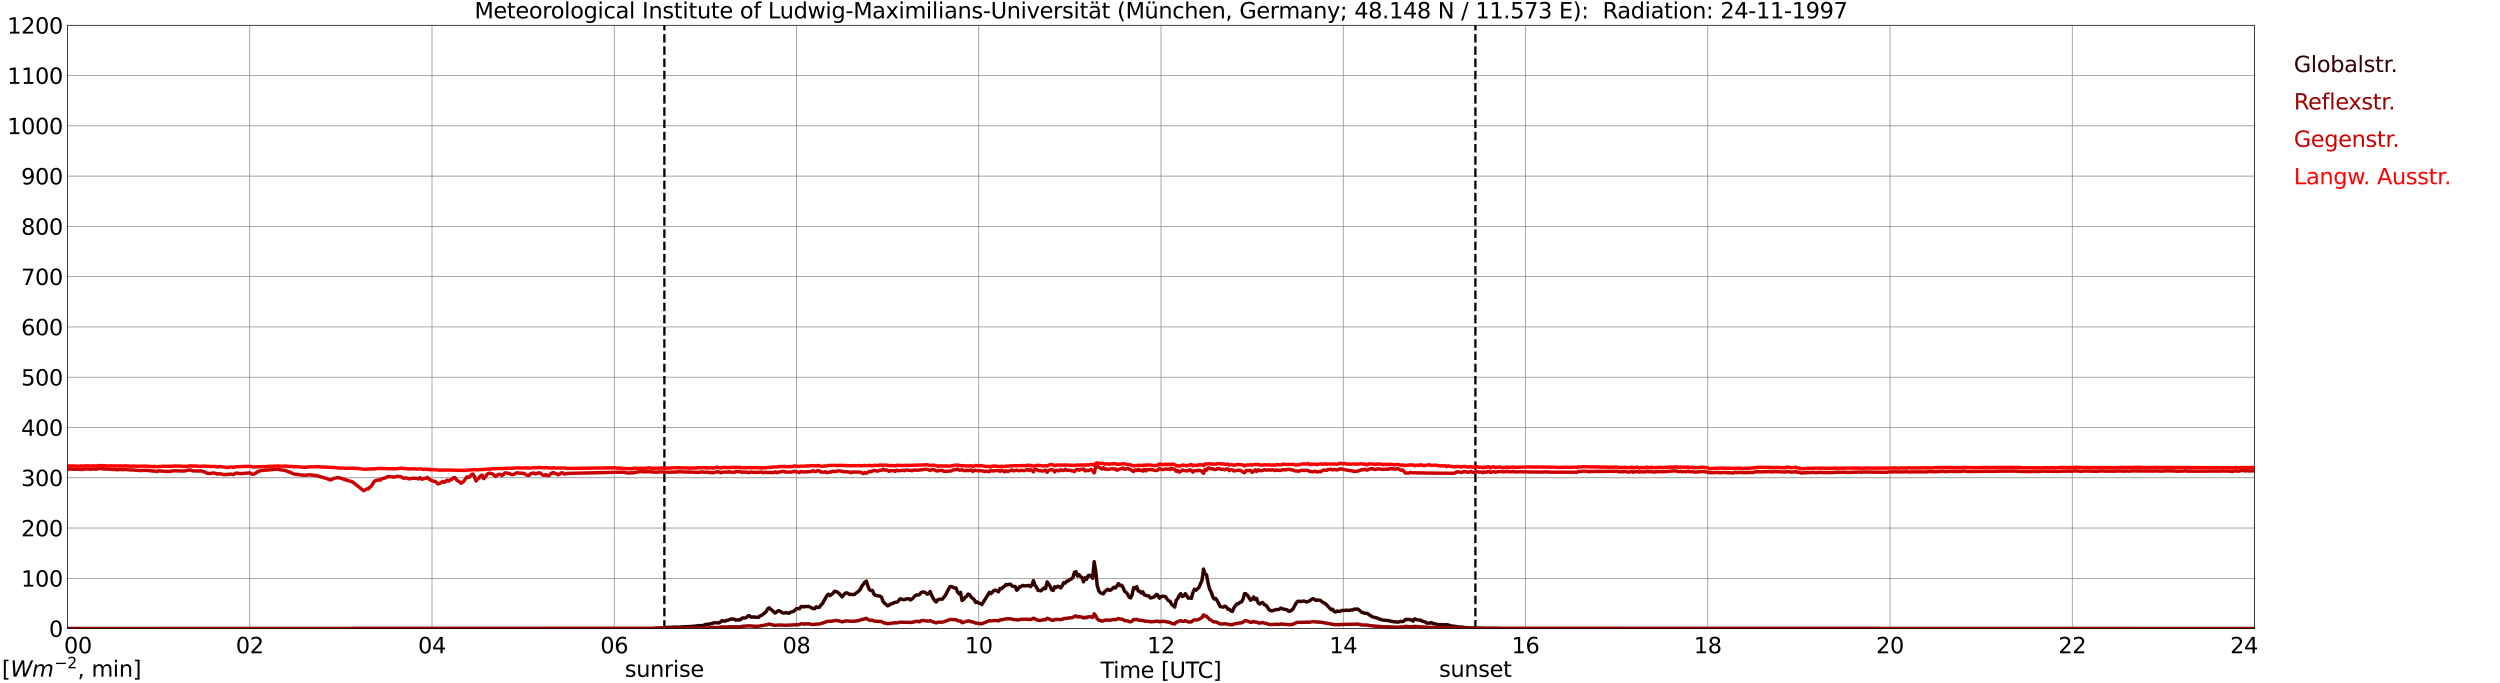 <?xml version="1.0" encoding="utf-8" standalone="no"?>
<!DOCTYPE svg PUBLIC "-//W3C//DTD SVG 1.1//EN"
  "http://www.w3.org/Graphics/SVG/1.1/DTD/svg11.dtd">
<svg xmlns:xlink="http://www.w3.org/1999/xlink" width="1085.4pt" height="296.64pt" viewBox="0 0 1085.4 296.64" xmlns="http://www.w3.org/2000/svg" version="1.1">
 <defs>
  <style type="text/css">*{stroke-linejoin: round; stroke-linecap: butt}</style>
 </defs>
 <g id="figure_1">
  <g id="patch_1">
   <path d="M 0 296.64 
L 1085.4 296.64 
L 1085.4 0 
L 0 0 
z
" style="fill: #ffffff"/>
  </g>
  <g id="axes_1">
   <g id="patch_2">
    <path d="M 29.306 272.909 
L 978.814 272.909 
L 978.814 10.976 
L 29.306 10.976 
z
" style="fill: #ffffff"/>
   </g>
   <g id="patch_3">
    <path d="M 978.814 272.909 
L 978.814 272.909 
L 978.814 10.976 
L 978.814 10.976 
z
" clip-path="url(#p9b87d6fa3c)" style="fill: #d3d3d3; opacity: 0.25; stroke: #d3d3d3; stroke-linejoin: miter"/>
   </g>
   <g id="matplotlib.axis_1">
    <g id="xtick_1">
     <g id="line2d_1">
      <path d="M 29.306 272.909 
L 29.306 10.976 
" clip-path="url(#p9b87d6fa3c)" style="fill: none; stroke: #808080; stroke-width: 0.3; stroke-linecap: square"/>
     </g>
     <g id="line2d_2"/>
     <g id="text_1">
      <!--    00 -->
      <g transform="translate(18.733 283.627) scale(0.095 -0.095)">
       <defs>
        <path id="DejaVuSans-20" transform="scale(0.016)"/>
        <path id="DejaVuSans-30" d="M 2034 4250 
Q 1547 4250 1301 3770 
Q 1056 3291 1056 2328 
Q 1056 1369 1301 889 
Q 1547 409 2034 409 
Q 2525 409 2770 889 
Q 3016 1369 3016 2328 
Q 3016 3291 2770 3770 
Q 2525 4250 2034 4250 
z
M 2034 4750 
Q 2819 4750 3233 4129 
Q 3647 3509 3647 2328 
Q 3647 1150 3233 529 
Q 2819 -91 2034 -91 
Q 1250 -91 836 529 
Q 422 1150 422 2328 
Q 422 3509 836 4129 
Q 1250 4750 2034 4750 
z
" transform="scale(0.016)"/>
       </defs>
       <use xlink:href="#DejaVuSans-20"/>
       <use xlink:href="#DejaVuSans-20" transform="translate(31.787 0)"/>
       <use xlink:href="#DejaVuSans-20" transform="translate(63.574 0)"/>
       <use xlink:href="#DejaVuSans-30" transform="translate(95.361 0)"/>
       <use xlink:href="#DejaVuSans-30" transform="translate(158.984 0)"/>
      </g>
     </g>
    </g>
    <g id="xtick_2">
     <g id="line2d_3">
      <path d="M 108.431 272.909 
L 108.431 10.976 
" clip-path="url(#p9b87d6fa3c)" style="fill: none; stroke: #808080; stroke-width: 0.3; stroke-linecap: square"/>
     </g>
     <g id="line2d_4"/>
     <g id="text_2">
      <!-- 02 -->
      <g transform="translate(102.387 283.627) scale(0.095 -0.095)">
       <defs>
        <path id="DejaVuSans-32" d="M 1228 531 
L 3431 531 
L 3431 0 
L 469 0 
L 469 531 
Q 828 903 1448 1529 
Q 2069 2156 2228 2338 
Q 2531 2678 2651 2914 
Q 2772 3150 2772 3378 
Q 2772 3750 2511 3984 
Q 2250 4219 1831 4219 
Q 1534 4219 1204 4116 
Q 875 4013 500 3803 
L 500 4441 
Q 881 4594 1212 4672 
Q 1544 4750 1819 4750 
Q 2544 4750 2975 4387 
Q 3406 4025 3406 3419 
Q 3406 3131 3298 2873 
Q 3191 2616 2906 2266 
Q 2828 2175 2409 1742 
Q 1991 1309 1228 531 
z
" transform="scale(0.016)"/>
       </defs>
       <use xlink:href="#DejaVuSans-30"/>
       <use xlink:href="#DejaVuSans-32" transform="translate(63.623 0)"/>
      </g>
     </g>
    </g>
    <g id="xtick_3">
     <g id="line2d_5">
      <path d="M 187.557 272.909 
L 187.557 10.976 
" clip-path="url(#p9b87d6fa3c)" style="fill: none; stroke: #808080; stroke-width: 0.3; stroke-linecap: square"/>
     </g>
     <g id="line2d_6"/>
     <g id="text_3">
      <!-- 04 -->
      <g transform="translate(181.513 283.627) scale(0.095 -0.095)">
       <defs>
        <path id="DejaVuSans-34" d="M 2419 4116 
L 825 1625 
L 2419 1625 
L 2419 4116 
z
M 2253 4666 
L 3047 4666 
L 3047 1625 
L 3713 1625 
L 3713 1100 
L 3047 1100 
L 3047 0 
L 2419 0 
L 2419 1100 
L 313 1100 
L 313 1709 
L 2253 4666 
z
" transform="scale(0.016)"/>
       </defs>
       <use xlink:href="#DejaVuSans-30"/>
       <use xlink:href="#DejaVuSans-34" transform="translate(63.623 0)"/>
      </g>
     </g>
    </g>
    <g id="xtick_4">
     <g id="line2d_7">
      <path d="M 266.683 272.909 
L 266.683 10.976 
" clip-path="url(#p9b87d6fa3c)" style="fill: none; stroke: #808080; stroke-width: 0.3; stroke-linecap: square"/>
     </g>
     <g id="line2d_8"/>
     <g id="text_4">
      <!-- 06 -->
      <g transform="translate(260.638 283.627) scale(0.095 -0.095)">
       <defs>
        <path id="DejaVuSans-36" d="M 2113 2584 
Q 1688 2584 1439 2293 
Q 1191 2003 1191 1497 
Q 1191 994 1439 701 
Q 1688 409 2113 409 
Q 2538 409 2786 701 
Q 3034 994 3034 1497 
Q 3034 2003 2786 2293 
Q 2538 2584 2113 2584 
z
M 3366 4563 
L 3366 3988 
Q 3128 4100 2886 4159 
Q 2644 4219 2406 4219 
Q 1781 4219 1451 3797 
Q 1122 3375 1075 2522 
Q 1259 2794 1537 2939 
Q 1816 3084 2150 3084 
Q 2853 3084 3261 2657 
Q 3669 2231 3669 1497 
Q 3669 778 3244 343 
Q 2819 -91 2113 -91 
Q 1303 -91 875 529 
Q 447 1150 447 2328 
Q 447 3434 972 4092 
Q 1497 4750 2381 4750 
Q 2619 4750 2861 4703 
Q 3103 4656 3366 4563 
z
" transform="scale(0.016)"/>
       </defs>
       <use xlink:href="#DejaVuSans-30"/>
       <use xlink:href="#DejaVuSans-36" transform="translate(63.623 0)"/>
      </g>
     </g>
    </g>
    <g id="xtick_5">
     <g id="line2d_9">
      <path d="M 345.808 272.909 
L 345.808 10.976 
" clip-path="url(#p9b87d6fa3c)" style="fill: none; stroke: #808080; stroke-width: 0.3; stroke-linecap: square"/>
     </g>
     <g id="line2d_10"/>
     <g id="text_5">
      <!-- 08 -->
      <g transform="translate(339.764 283.627) scale(0.095 -0.095)">
       <defs>
        <path id="DejaVuSans-38" d="M 2034 2216 
Q 1584 2216 1326 1975 
Q 1069 1734 1069 1313 
Q 1069 891 1326 650 
Q 1584 409 2034 409 
Q 2484 409 2743 651 
Q 3003 894 3003 1313 
Q 3003 1734 2745 1975 
Q 2488 2216 2034 2216 
z
M 1403 2484 
Q 997 2584 770 2862 
Q 544 3141 544 3541 
Q 544 4100 942 4425 
Q 1341 4750 2034 4750 
Q 2731 4750 3128 4425 
Q 3525 4100 3525 3541 
Q 3525 3141 3298 2862 
Q 3072 2584 2669 2484 
Q 3125 2378 3379 2068 
Q 3634 1759 3634 1313 
Q 3634 634 3220 271 
Q 2806 -91 2034 -91 
Q 1263 -91 848 271 
Q 434 634 434 1313 
Q 434 1759 690 2068 
Q 947 2378 1403 2484 
z
M 1172 3481 
Q 1172 3119 1398 2916 
Q 1625 2713 2034 2713 
Q 2441 2713 2670 2916 
Q 2900 3119 2900 3481 
Q 2900 3844 2670 4047 
Q 2441 4250 2034 4250 
Q 1625 4250 1398 4047 
Q 1172 3844 1172 3481 
z
" transform="scale(0.016)"/>
       </defs>
       <use xlink:href="#DejaVuSans-30"/>
       <use xlink:href="#DejaVuSans-38" transform="translate(63.623 0)"/>
      </g>
     </g>
    </g>
    <g id="xtick_6">
     <g id="line2d_11">
      <path d="M 424.934 272.909 
L 424.934 10.976 
" clip-path="url(#p9b87d6fa3c)" style="fill: none; stroke: #808080; stroke-width: 0.3; stroke-linecap: square"/>
     </g>
     <g id="line2d_12"/>
     <g id="text_6">
      <!-- 10 -->
      <g transform="translate(418.89 283.627) scale(0.095 -0.095)">
       <defs>
        <path id="DejaVuSans-31" d="M 794 531 
L 1825 531 
L 1825 4091 
L 703 3866 
L 703 4441 
L 1819 4666 
L 2450 4666 
L 2450 531 
L 3481 531 
L 3481 0 
L 794 0 
L 794 531 
z
" transform="scale(0.016)"/>
       </defs>
       <use xlink:href="#DejaVuSans-31"/>
       <use xlink:href="#DejaVuSans-30" transform="translate(63.623 0)"/>
      </g>
     </g>
    </g>
    <g id="xtick_7">
     <g id="line2d_13">
      <path d="M 504.06 272.909 
L 504.06 10.976 
" clip-path="url(#p9b87d6fa3c)" style="fill: none; stroke: #808080; stroke-width: 0.3; stroke-linecap: square"/>
     </g>
     <g id="line2d_14"/>
     <g id="text_7">
      <!-- 12 -->
      <g transform="translate(498.015 283.627) scale(0.095 -0.095)">
       <use xlink:href="#DejaVuSans-31"/>
       <use xlink:href="#DejaVuSans-32" transform="translate(63.623 0)"/>
      </g>
     </g>
    </g>
    <g id="xtick_8">
     <g id="line2d_15">
      <path d="M 583.185 272.909 
L 583.185 10.976 
" clip-path="url(#p9b87d6fa3c)" style="fill: none; stroke: #808080; stroke-width: 0.3; stroke-linecap: square"/>
     </g>
     <g id="line2d_16"/>
     <g id="text_8">
      <!-- 14 -->
      <g transform="translate(577.141 283.627) scale(0.095 -0.095)">
       <use xlink:href="#DejaVuSans-31"/>
       <use xlink:href="#DejaVuSans-34" transform="translate(63.623 0)"/>
      </g>
     </g>
    </g>
    <g id="xtick_9">
     <g id="line2d_17">
      <path d="M 662.311 272.909 
L 662.311 10.976 
" clip-path="url(#p9b87d6fa3c)" style="fill: none; stroke: #808080; stroke-width: 0.3; stroke-linecap: square"/>
     </g>
     <g id="line2d_18"/>
     <g id="text_9">
      <!-- 16 -->
      <g transform="translate(656.267 283.627) scale(0.095 -0.095)">
       <use xlink:href="#DejaVuSans-31"/>
       <use xlink:href="#DejaVuSans-36" transform="translate(63.623 0)"/>
      </g>
     </g>
    </g>
    <g id="xtick_10">
     <g id="line2d_19">
      <path d="M 741.437 272.909 
L 741.437 10.976 
" clip-path="url(#p9b87d6fa3c)" style="fill: none; stroke: #808080; stroke-width: 0.3; stroke-linecap: square"/>
     </g>
     <g id="line2d_20"/>
     <g id="text_10">
      <!-- 18 -->
      <g transform="translate(735.392 283.627) scale(0.095 -0.095)">
       <use xlink:href="#DejaVuSans-31"/>
       <use xlink:href="#DejaVuSans-38" transform="translate(63.623 0)"/>
      </g>
     </g>
    </g>
    <g id="xtick_11">
     <g id="line2d_21">
      <path d="M 820.562 272.909 
L 820.562 10.976 
" clip-path="url(#p9b87d6fa3c)" style="fill: none; stroke: #808080; stroke-width: 0.3; stroke-linecap: square"/>
     </g>
     <g id="line2d_22"/>
     <g id="text_11">
      <!-- 20 -->
      <g transform="translate(814.518 283.627) scale(0.095 -0.095)">
       <use xlink:href="#DejaVuSans-32"/>
       <use xlink:href="#DejaVuSans-30" transform="translate(63.623 0)"/>
      </g>
     </g>
    </g>
    <g id="xtick_12">
     <g id="line2d_23">
      <path d="M 899.688 272.909 
L 899.688 10.976 
" clip-path="url(#p9b87d6fa3c)" style="fill: none; stroke: #808080; stroke-width: 0.3; stroke-linecap: square"/>
     </g>
     <g id="line2d_24"/>
     <g id="text_12">
      <!-- 22 -->
      <g transform="translate(893.644 283.627) scale(0.095 -0.095)">
       <use xlink:href="#DejaVuSans-32"/>
       <use xlink:href="#DejaVuSans-32" transform="translate(63.623 0)"/>
      </g>
     </g>
    </g>
    <g id="xtick_13">
     <g id="line2d_25">
      <path d="M 978.814 272.909 
L 978.814 10.976 
" clip-path="url(#p9b87d6fa3c)" style="fill: none; stroke: #808080; stroke-width: 0.3; stroke-linecap: square"/>
     </g>
     <g id="line2d_26"/>
     <g id="text_13">
      <!-- 24    -->
      <g transform="translate(968.241 283.627) scale(0.095 -0.095)">
       <use xlink:href="#DejaVuSans-32"/>
       <use xlink:href="#DejaVuSans-34" transform="translate(63.623 0)"/>
       <use xlink:href="#DejaVuSans-20" transform="translate(127.246 0)"/>
       <use xlink:href="#DejaVuSans-20" transform="translate(159.033 0)"/>
       <use xlink:href="#DejaVuSans-20" transform="translate(190.82 0)"/>
      </g>
     </g>
    </g>
    <g id="text_14">
     <!-- Time [UTC] -->
     <g transform="translate(477.806 294.322) scale(0.095 -0.095)">
      <defs>
       <path id="DejaVuSans-54" d="M -19 4666 
L 3928 4666 
L 3928 4134 
L 2272 4134 
L 2272 0 
L 1638 0 
L 1638 4134 
L -19 4134 
L -19 4666 
z
" transform="scale(0.016)"/>
       <path id="DejaVuSans-69" d="M 603 3500 
L 1178 3500 
L 1178 0 
L 603 0 
L 603 3500 
z
M 603 4863 
L 1178 4863 
L 1178 4134 
L 603 4134 
L 603 4863 
z
" transform="scale(0.016)"/>
       <path id="DejaVuSans-6d" d="M 3328 2828 
Q 3544 3216 3844 3400 
Q 4144 3584 4550 3584 
Q 5097 3584 5394 3201 
Q 5691 2819 5691 2113 
L 5691 0 
L 5113 0 
L 5113 2094 
Q 5113 2597 4934 2840 
Q 4756 3084 4391 3084 
Q 3944 3084 3684 2787 
Q 3425 2491 3425 1978 
L 3425 0 
L 2847 0 
L 2847 2094 
Q 2847 2600 2669 2842 
Q 2491 3084 2119 3084 
Q 1678 3084 1418 2786 
Q 1159 2488 1159 1978 
L 1159 0 
L 581 0 
L 581 3500 
L 1159 3500 
L 1159 2956 
Q 1356 3278 1631 3431 
Q 1906 3584 2284 3584 
Q 2666 3584 2933 3390 
Q 3200 3197 3328 2828 
z
" transform="scale(0.016)"/>
       <path id="DejaVuSans-65" d="M 3597 1894 
L 3597 1613 
L 953 1613 
Q 991 1019 1311 708 
Q 1631 397 2203 397 
Q 2534 397 2845 478 
Q 3156 559 3463 722 
L 3463 178 
Q 3153 47 2828 -22 
Q 2503 -91 2169 -91 
Q 1331 -91 842 396 
Q 353 884 353 1716 
Q 353 2575 817 3079 
Q 1281 3584 2069 3584 
Q 2775 3584 3186 3129 
Q 3597 2675 3597 1894 
z
M 3022 2063 
Q 3016 2534 2758 2815 
Q 2500 3097 2075 3097 
Q 1594 3097 1305 2825 
Q 1016 2553 972 2059 
L 3022 2063 
z
" transform="scale(0.016)"/>
       <path id="DejaVuSans-5b" d="M 550 4863 
L 1875 4863 
L 1875 4416 
L 1125 4416 
L 1125 -397 
L 1875 -397 
L 1875 -844 
L 550 -844 
L 550 4863 
z
" transform="scale(0.016)"/>
       <path id="DejaVuSans-55" d="M 556 4666 
L 1191 4666 
L 1191 1831 
Q 1191 1081 1462 751 
Q 1734 422 2344 422 
Q 2950 422 3222 751 
Q 3494 1081 3494 1831 
L 3494 4666 
L 4128 4666 
L 4128 1753 
Q 4128 841 3676 375 
Q 3225 -91 2344 -91 
Q 1459 -91 1007 375 
Q 556 841 556 1753 
L 556 4666 
z
" transform="scale(0.016)"/>
       <path id="DejaVuSans-43" d="M 4122 4306 
L 4122 3641 
Q 3803 3938 3442 4084 
Q 3081 4231 2675 4231 
Q 1875 4231 1450 3742 
Q 1025 3253 1025 2328 
Q 1025 1406 1450 917 
Q 1875 428 2675 428 
Q 3081 428 3442 575 
Q 3803 722 4122 1019 
L 4122 359 
Q 3791 134 3420 21 
Q 3050 -91 2638 -91 
Q 1578 -91 968 557 
Q 359 1206 359 2328 
Q 359 3453 968 4101 
Q 1578 4750 2638 4750 
Q 3056 4750 3426 4639 
Q 3797 4528 4122 4306 
z
" transform="scale(0.016)"/>
       <path id="DejaVuSans-5d" d="M 1947 4863 
L 1947 -844 
L 622 -844 
L 622 -397 
L 1369 -397 
L 1369 4416 
L 622 4416 
L 622 4863 
L 1947 4863 
z
" transform="scale(0.016)"/>
      </defs>
      <use xlink:href="#DejaVuSans-54"/>
      <use xlink:href="#DejaVuSans-69" transform="translate(57.959 0)"/>
      <use xlink:href="#DejaVuSans-6d" transform="translate(85.742 0)"/>
      <use xlink:href="#DejaVuSans-65" transform="translate(183.154 0)"/>
      <use xlink:href="#DejaVuSans-20" transform="translate(244.678 0)"/>
      <use xlink:href="#DejaVuSans-5b" transform="translate(276.465 0)"/>
      <use xlink:href="#DejaVuSans-55" transform="translate(315.479 0)"/>
      <use xlink:href="#DejaVuSans-54" transform="translate(388.672 0)"/>
      <use xlink:href="#DejaVuSans-43" transform="translate(443.881 0)"/>
      <use xlink:href="#DejaVuSans-5d" transform="translate(513.705 0)"/>
     </g>
    </g>
   </g>
   <g id="matplotlib.axis_2">
    <g id="ytick_1">
     <g id="line2d_27">
      <path d="M 29.306 272.909 
L 978.814 272.909 
" clip-path="url(#p9b87d6fa3c)" style="fill: none; stroke: #808080; stroke-width: 0.3; stroke-linecap: square"/>
     </g>
     <g id="line2d_28"/>
     <g id="text_15">
      <!-- 0 -->
      <g transform="translate(21.261 276.518) scale(0.095 -0.095)">
       <use xlink:href="#DejaVuSans-30"/>
      </g>
     </g>
    </g>
    <g id="ytick_2">
     <g id="line2d_29">
      <path d="M 29.306 251.081 
L 978.814 251.081 
" clip-path="url(#p9b87d6fa3c)" style="fill: none; stroke: #808080; stroke-width: 0.3; stroke-linecap: square"/>
     </g>
     <g id="line2d_30"/>
     <g id="text_16">
      <!-- 100 -->
      <g transform="translate(9.173 254.69) scale(0.095 -0.095)">
       <use xlink:href="#DejaVuSans-31"/>
       <use xlink:href="#DejaVuSans-30" transform="translate(63.623 0)"/>
       <use xlink:href="#DejaVuSans-30" transform="translate(127.246 0)"/>
      </g>
     </g>
    </g>
    <g id="ytick_3">
     <g id="line2d_31">
      <path d="M 29.306 229.253 
L 978.814 229.253 
" clip-path="url(#p9b87d6fa3c)" style="fill: none; stroke: #808080; stroke-width: 0.3; stroke-linecap: square"/>
     </g>
     <g id="line2d_32"/>
     <g id="text_17">
      <!-- 200 -->
      <g transform="translate(9.173 232.863) scale(0.095 -0.095)">
       <use xlink:href="#DejaVuSans-32"/>
       <use xlink:href="#DejaVuSans-30" transform="translate(63.623 0)"/>
       <use xlink:href="#DejaVuSans-30" transform="translate(127.246 0)"/>
      </g>
     </g>
    </g>
    <g id="ytick_4">
     <g id="line2d_33">
      <path d="M 29.306 207.426 
L 978.814 207.426 
" clip-path="url(#p9b87d6fa3c)" style="fill: none; stroke: #808080; stroke-width: 0.3; stroke-linecap: square"/>
     </g>
     <g id="line2d_34"/>
     <g id="text_18">
      <!-- 300 -->
      <g transform="translate(9.173 211.035) scale(0.095 -0.095)">
       <defs>
        <path id="DejaVuSans-33" d="M 2597 2516 
Q 3050 2419 3304 2112 
Q 3559 1806 3559 1356 
Q 3559 666 3084 287 
Q 2609 -91 1734 -91 
Q 1441 -91 1130 -33 
Q 819 25 488 141 
L 488 750 
Q 750 597 1062 519 
Q 1375 441 1716 441 
Q 2309 441 2620 675 
Q 2931 909 2931 1356 
Q 2931 1769 2642 2001 
Q 2353 2234 1838 2234 
L 1294 2234 
L 1294 2753 
L 1863 2753 
Q 2328 2753 2575 2939 
Q 2822 3125 2822 3475 
Q 2822 3834 2567 4026 
Q 2313 4219 1838 4219 
Q 1578 4219 1281 4162 
Q 984 4106 628 3988 
L 628 4550 
Q 988 4650 1302 4700 
Q 1616 4750 1894 4750 
Q 2613 4750 3031 4423 
Q 3450 4097 3450 3541 
Q 3450 3153 3228 2886 
Q 3006 2619 2597 2516 
z
" transform="scale(0.016)"/>
       </defs>
       <use xlink:href="#DejaVuSans-33"/>
       <use xlink:href="#DejaVuSans-30" transform="translate(63.623 0)"/>
       <use xlink:href="#DejaVuSans-30" transform="translate(127.246 0)"/>
      </g>
     </g>
    </g>
    <g id="ytick_5">
     <g id="line2d_35">
      <path d="M 29.306 185.598 
L 978.814 185.598 
" clip-path="url(#p9b87d6fa3c)" style="fill: none; stroke: #808080; stroke-width: 0.3; stroke-linecap: square"/>
     </g>
     <g id="line2d_36"/>
     <g id="text_19">
      <!-- 400 -->
      <g transform="translate(9.173 189.207) scale(0.095 -0.095)">
       <use xlink:href="#DejaVuSans-34"/>
       <use xlink:href="#DejaVuSans-30" transform="translate(63.623 0)"/>
       <use xlink:href="#DejaVuSans-30" transform="translate(127.246 0)"/>
      </g>
     </g>
    </g>
    <g id="ytick_6">
     <g id="line2d_37">
      <path d="M 29.306 163.77 
L 978.814 163.77 
" clip-path="url(#p9b87d6fa3c)" style="fill: none; stroke: #808080; stroke-width: 0.3; stroke-linecap: square"/>
     </g>
     <g id="line2d_38"/>
     <g id="text_20">
      <!-- 500 -->
      <g transform="translate(9.173 167.379) scale(0.095 -0.095)">
       <defs>
        <path id="DejaVuSans-35" d="M 691 4666 
L 3169 4666 
L 3169 4134 
L 1269 4134 
L 1269 2991 
Q 1406 3038 1543 3061 
Q 1681 3084 1819 3084 
Q 2600 3084 3056 2656 
Q 3513 2228 3513 1497 
Q 3513 744 3044 326 
Q 2575 -91 1722 -91 
Q 1428 -91 1123 -41 
Q 819 9 494 109 
L 494 744 
Q 775 591 1075 516 
Q 1375 441 1709 441 
Q 2250 441 2565 725 
Q 2881 1009 2881 1497 
Q 2881 1984 2565 2268 
Q 2250 2553 1709 2553 
Q 1456 2553 1204 2497 
Q 953 2441 691 2322 
L 691 4666 
z
" transform="scale(0.016)"/>
       </defs>
       <use xlink:href="#DejaVuSans-35"/>
       <use xlink:href="#DejaVuSans-30" transform="translate(63.623 0)"/>
       <use xlink:href="#DejaVuSans-30" transform="translate(127.246 0)"/>
      </g>
     </g>
    </g>
    <g id="ytick_7">
     <g id="line2d_39">
      <path d="M 29.306 141.942 
L 978.814 141.942 
" clip-path="url(#p9b87d6fa3c)" style="fill: none; stroke: #808080; stroke-width: 0.3; stroke-linecap: square"/>
     </g>
     <g id="line2d_40"/>
     <g id="text_21">
      <!-- 600 -->
      <g transform="translate(9.173 145.551) scale(0.095 -0.095)">
       <use xlink:href="#DejaVuSans-36"/>
       <use xlink:href="#DejaVuSans-30" transform="translate(63.623 0)"/>
       <use xlink:href="#DejaVuSans-30" transform="translate(127.246 0)"/>
      </g>
     </g>
    </g>
    <g id="ytick_8">
     <g id="line2d_41">
      <path d="M 29.306 120.114 
L 978.814 120.114 
" clip-path="url(#p9b87d6fa3c)" style="fill: none; stroke: #808080; stroke-width: 0.3; stroke-linecap: square"/>
     </g>
     <g id="line2d_42"/>
     <g id="text_22">
      <!-- 700 -->
      <g transform="translate(9.173 123.724) scale(0.095 -0.095)">
       <defs>
        <path id="DejaVuSans-37" d="M 525 4666 
L 3525 4666 
L 3525 4397 
L 1831 0 
L 1172 0 
L 2766 4134 
L 525 4134 
L 525 4666 
z
" transform="scale(0.016)"/>
       </defs>
       <use xlink:href="#DejaVuSans-37"/>
       <use xlink:href="#DejaVuSans-30" transform="translate(63.623 0)"/>
       <use xlink:href="#DejaVuSans-30" transform="translate(127.246 0)"/>
      </g>
     </g>
    </g>
    <g id="ytick_9">
     <g id="line2d_43">
      <path d="M 29.306 98.287 
L 978.814 98.287 
" clip-path="url(#p9b87d6fa3c)" style="fill: none; stroke: #808080; stroke-width: 0.3; stroke-linecap: square"/>
     </g>
     <g id="line2d_44"/>
     <g id="text_23">
      <!-- 800 -->
      <g transform="translate(9.173 101.896) scale(0.095 -0.095)">
       <use xlink:href="#DejaVuSans-38"/>
       <use xlink:href="#DejaVuSans-30" transform="translate(63.623 0)"/>
       <use xlink:href="#DejaVuSans-30" transform="translate(127.246 0)"/>
      </g>
     </g>
    </g>
    <g id="ytick_10">
     <g id="line2d_45">
      <path d="M 29.306 76.459 
L 978.814 76.459 
" clip-path="url(#p9b87d6fa3c)" style="fill: none; stroke: #808080; stroke-width: 0.3; stroke-linecap: square"/>
     </g>
     <g id="line2d_46"/>
     <g id="text_24">
      <!-- 900 -->
      <g transform="translate(9.173 80.068) scale(0.095 -0.095)">
       <defs>
        <path id="DejaVuSans-39" d="M 703 97 
L 703 672 
Q 941 559 1184 500 
Q 1428 441 1663 441 
Q 2288 441 2617 861 
Q 2947 1281 2994 2138 
Q 2813 1869 2534 1725 
Q 2256 1581 1919 1581 
Q 1219 1581 811 2004 
Q 403 2428 403 3163 
Q 403 3881 828 4315 
Q 1253 4750 1959 4750 
Q 2769 4750 3195 4129 
Q 3622 3509 3622 2328 
Q 3622 1225 3098 567 
Q 2575 -91 1691 -91 
Q 1453 -91 1209 -44 
Q 966 3 703 97 
z
M 1959 2075 
Q 2384 2075 2632 2365 
Q 2881 2656 2881 3163 
Q 2881 3666 2632 3958 
Q 2384 4250 1959 4250 
Q 1534 4250 1286 3958 
Q 1038 3666 1038 3163 
Q 1038 2656 1286 2365 
Q 1534 2075 1959 2075 
z
" transform="scale(0.016)"/>
       </defs>
       <use xlink:href="#DejaVuSans-39"/>
       <use xlink:href="#DejaVuSans-30" transform="translate(63.623 0)"/>
       <use xlink:href="#DejaVuSans-30" transform="translate(127.246 0)"/>
      </g>
     </g>
    </g>
    <g id="ytick_11">
     <g id="line2d_47">
      <path d="M 29.306 54.631 
L 978.814 54.631 
" clip-path="url(#p9b87d6fa3c)" style="fill: none; stroke: #808080; stroke-width: 0.3; stroke-linecap: square"/>
     </g>
     <g id="line2d_48"/>
     <g id="text_25">
      <!-- 1000 -->
      <g transform="translate(3.128 58.24) scale(0.095 -0.095)">
       <use xlink:href="#DejaVuSans-31"/>
       <use xlink:href="#DejaVuSans-30" transform="translate(63.623 0)"/>
       <use xlink:href="#DejaVuSans-30" transform="translate(127.246 0)"/>
       <use xlink:href="#DejaVuSans-30" transform="translate(190.869 0)"/>
      </g>
     </g>
    </g>
    <g id="ytick_12">
     <g id="line2d_49">
      <path d="M 29.306 32.803 
L 978.814 32.803 
" clip-path="url(#p9b87d6fa3c)" style="fill: none; stroke: #808080; stroke-width: 0.3; stroke-linecap: square"/>
     </g>
     <g id="line2d_50"/>
     <g id="text_26">
      <!-- 1100 -->
      <g transform="translate(3.128 36.413) scale(0.095 -0.095)">
       <use xlink:href="#DejaVuSans-31"/>
       <use xlink:href="#DejaVuSans-31" transform="translate(63.623 0)"/>
       <use xlink:href="#DejaVuSans-30" transform="translate(127.246 0)"/>
       <use xlink:href="#DejaVuSans-30" transform="translate(190.869 0)"/>
      </g>
     </g>
    </g>
    <g id="ytick_13">
     <g id="line2d_51">
      <path d="M 29.306 10.976 
L 978.814 10.976 
" clip-path="url(#p9b87d6fa3c)" style="fill: none; stroke: #808080; stroke-width: 0.3; stroke-linecap: square"/>
     </g>
     <g id="line2d_52"/>
     <g id="text_27">
      <!-- 1200 -->
      <g transform="translate(3.128 14.585) scale(0.095 -0.095)">
       <use xlink:href="#DejaVuSans-31"/>
       <use xlink:href="#DejaVuSans-32" transform="translate(63.623 0)"/>
       <use xlink:href="#DejaVuSans-30" transform="translate(127.246 0)"/>
       <use xlink:href="#DejaVuSans-30" transform="translate(190.869 0)"/>
      </g>
     </g>
    </g>
   </g>
   <g id="line2d_53">
    <path d="M 288.442 272.909 
L 288.442 10.976 
" clip-path="url(#p9b87d6fa3c)" style="fill: none; stroke-dasharray: 3.7,1.6; stroke-dashoffset: 0; stroke: #000000"/>
   </g>
   <g id="line2d_54">
    <path d="M 640.552 272.909 
L 640.552 10.976 
" clip-path="url(#p9b87d6fa3c)" style="fill: none; stroke-dasharray: 3.7,1.6; stroke-dashoffset: 0; stroke: #000000"/>
   </g>
   <g id="line2d_55">
    <path d="M 29.306 272.909 
L 283.827 272.909 
L 284.486 272.695 
L 287.124 272.649 
L 289.102 272.466 
L 290.42 272.374 
L 293.717 272.237 
L 294.377 272.328 
L 296.355 272.147 
L 299.652 272.009 
L 300.971 271.918 
L 302.949 271.689 
L 303.608 271.597 
L 304.267 271.689 
L 305.586 271.459 
L 306.246 271.139 
L 308.224 270.909 
L 309.543 270.545 
L 310.202 270.361 
L 312.18 270.453 
L 313.499 269.493 
L 314.818 269.674 
L 315.477 269.355 
L 316.136 269.264 
L 317.455 268.714 
L 318.774 268.805 
L 319.433 269.264 
L 320.093 269.126 
L 321.411 269.126 
L 322.071 268.438 
L 322.73 268.257 
L 323.39 268.347 
L 324.049 268.166 
L 324.708 267.386 
L 325.368 267.341 
L 326.027 267.936 
L 326.686 267.936 
L 327.346 267.799 
L 328.005 268.028 
L 328.665 267.936 
L 329.324 268.028 
L 329.983 267.386 
L 330.643 267.157 
L 331.302 266.701 
L 332.621 265.557 
L 333.28 264.368 
L 333.94 263.909 
L 336.577 266.151 
L 337.896 265.145 
L 338.555 265.282 
L 339.874 266.151 
L 340.533 266.151 
L 341.193 265.922 
L 341.852 266.151 
L 342.512 266.243 
L 343.171 265.83 
L 344.49 265.466 
L 345.808 264.23 
L 347.127 264.276 
L 347.787 263.359 
L 348.446 263.359 
L 349.105 263.497 
L 349.765 263.267 
L 350.424 263.359 
L 351.083 263.267 
L 353.062 264.23 
L 353.721 264.276 
L 354.38 263.451 
L 355.04 263.726 
L 355.699 263.68 
L 356.359 262.72 
L 357.018 262.124 
L 358.337 259.79 
L 358.996 258.601 
L 359.655 257.961 
L 360.315 258.601 
L 361.634 257.594 
L 362.293 256.726 
L 362.952 256.726 
L 364.271 257.594 
L 365.59 259.151 
L 366.909 257.594 
L 367.568 257.365 
L 368.227 257.686 
L 368.887 258.142 
L 369.546 257.961 
L 370.206 258.142 
L 370.865 258.142 
L 372.184 257.136 
L 372.843 256.634 
L 373.502 255.855 
L 374.162 254.528 
L 375.481 252.744 
L 376.14 252.286 
L 376.799 254.39 
L 377.459 256.038 
L 378.118 256.405 
L 378.777 256.359 
L 379.437 257.961 
L 380.096 258.509 
L 382.074 258.83 
L 382.734 259.288 
L 383.393 261.163 
L 384.053 261.895 
L 385.371 263.04 
L 386.031 262.72 
L 386.69 262.261 
L 387.349 262.124 
L 388.009 261.713 
L 388.668 261.484 
L 389.328 261.484 
L 389.987 261.072 
L 390.646 260.065 
L 391.306 260.02 
L 391.965 260.295 
L 392.624 260.386 
L 393.284 260.065 
L 394.603 259.928 
L 395.262 260.478 
L 395.921 260.065 
L 396.581 259.469 
L 397.24 258.692 
L 397.899 258.28 
L 398.559 258.372 
L 399.218 258.142 
L 399.878 257.274 
L 400.537 257.044 
L 401.196 257.044 
L 401.856 257.365 
L 402.515 257.961 
L 403.175 257.732 
L 403.834 256.815 
L 404.493 258.463 
L 405.153 259.79 
L 405.812 260.797 
L 406.471 261.347 
L 407.131 260.386 
L 408.45 260.065 
L 409.109 260.157 
L 410.428 258.463 
L 412.406 254.711 
L 413.065 254.619 
L 414.384 255.307 
L 415.043 255.261 
L 415.703 256.953 
L 416.362 257.824 
L 417.022 257.182 
L 417.681 260.705 
L 418.34 260.295 
L 419 259.288 
L 419.659 258.967 
L 420.318 257.915 
L 420.978 258.142 
L 421.637 259.288 
L 422.956 260.295 
L 423.615 261.576 
L 424.275 261.347 
L 424.934 261.851 
L 425.593 262.032 
L 426.253 262.49 
L 428.89 258.28 
L 429.55 257.182 
L 430.209 257.732 
L 431.528 256.359 
L 432.187 256.176 
L 433.506 256.953 
L 434.165 255.488 
L 434.825 255.58 
L 435.484 254.94 
L 436.144 254.482 
L 436.803 253.751 
L 437.462 253.98 
L 438.122 253.613 
L 438.781 253.705 
L 439.44 254.482 
L 440.1 254.619 
L 440.759 254.619 
L 441.419 256.267 
L 442.078 255.626 
L 442.737 254.711 
L 443.397 254.619 
L 444.056 254.163 
L 444.716 254.39 
L 446.694 254.163 
L 447.353 254.711 
L 448.012 254.071 
L 448.672 252.057 
L 449.331 253.98 
L 449.991 254.94 
L 450.65 256.267 
L 451.969 256.497 
L 453.287 255.261 
L 453.947 255.58 
L 454.606 252.653 
L 455.925 254.528 
L 456.584 256.084 
L 457.244 256.359 
L 457.903 254.711 
L 458.563 255.078 
L 459.222 254.528 
L 459.881 254.757 
L 460.541 255.261 
L 461.2 254.253 
L 461.859 252.925 
L 462.519 253.155 
L 463.178 252.286 
L 463.838 252.194 
L 464.497 251.601 
L 465.156 251.371 
L 465.816 250.73 
L 466.475 248.534 
L 467.134 248.213 
L 467.794 250.09 
L 468.453 249.494 
L 469.113 250.273 
L 469.772 250.821 
L 470.431 252.607 
L 471.091 250.821 
L 471.75 251.509 
L 472.409 249.953 
L 473.069 249.723 
L 473.728 250.273 
L 474.388 251.096 
L 475.047 243.867 
L 475.706 247.846 
L 476.366 254.163 
L 477.025 256.405 
L 477.685 257.365 
L 479.003 257.824 
L 479.663 256.815 
L 480.981 255.855 
L 481.641 256.267 
L 482.3 256.176 
L 483.619 254.94 
L 484.278 255.307 
L 485.597 253.384 
L 486.256 254.253 
L 486.916 254.071 
L 487.575 255.032 
L 488.235 256.726 
L 488.894 257.182 
L 489.553 257.961 
L 490.213 259.242 
L 490.872 259.607 
L 491.532 258.142 
L 492.191 255.078 
L 492.85 255.58 
L 493.51 254.711 
L 494.169 256.588 
L 494.828 256.634 
L 495.488 257.503 
L 496.147 256.953 
L 496.807 258.28 
L 498.125 258.692 
L 498.785 258.738 
L 499.444 259.607 
L 500.103 259.515 
L 501.422 258.967 
L 502.082 258.051 
L 502.741 258.509 
L 503.4 259.699 
L 504.06 259.059 
L 504.719 258.83 
L 506.038 259.059 
L 506.697 260.065 
L 507.357 260.797 
L 508.016 261.072 
L 508.675 262.399 
L 509.335 262.903 
L 509.994 263.588 
L 510.654 260.705 
L 511.313 259.836 
L 511.972 258.509 
L 512.632 257.732 
L 513.291 258.967 
L 513.95 258.692 
L 514.61 257.732 
L 515.929 259.699 
L 516.588 259.607 
L 517.247 259.79 
L 517.907 257.274 
L 518.566 255.809 
L 519.226 256.267 
L 520.544 255.032 
L 521.863 251.965 
L 522.522 247.069 
L 523.182 249.173 
L 523.841 249.54 
L 524.501 253.155 
L 525.16 255.809 
L 525.819 256.953 
L 526.479 258.967 
L 527.138 260.065 
L 527.797 259.836 
L 528.457 260.797 
L 529.776 263.359 
L 531.094 263.588 
L 531.754 263.176 
L 532.413 263.497 
L 533.073 264.457 
L 533.732 264.503 
L 534.391 265.236 
L 535.051 265.466 
L 535.71 263.909 
L 536.369 262.903 
L 537.029 262.17 
L 537.688 262.124 
L 538.348 261.484 
L 539.007 261.347 
L 539.666 260.157 
L 540.326 257.732 
L 540.985 257.824 
L 541.644 258.509 
L 542.963 260.613 
L 543.623 260.157 
L 544.282 259.151 
L 544.941 260.295 
L 545.601 259.836 
L 546.26 261.805 
L 546.919 262.261 
L 547.579 261.805 
L 548.238 261.576 
L 548.898 262.582 
L 549.557 262.72 
L 550.216 263.497 
L 550.876 264.595 
L 551.535 265.053 
L 552.195 265.236 
L 554.173 264.595 
L 554.832 264.686 
L 555.491 264.457 
L 556.151 264.001 
L 556.81 264.368 
L 558.129 264.595 
L 558.788 264.778 
L 559.448 265.374 
L 560.107 265.374 
L 560.766 264.915 
L 561.426 264.276 
L 562.745 261.805 
L 563.404 261.072 
L 564.063 261.026 
L 564.723 261.163 
L 566.042 260.934 
L 567.36 261.347 
L 568.679 260.797 
L 569.338 260.249 
L 569.998 259.928 
L 570.657 260.157 
L 571.317 260.705 
L 571.976 260.478 
L 573.295 260.705 
L 574.613 261.713 
L 575.273 261.94 
L 577.251 263.955 
L 577.91 264.686 
L 578.57 264.503 
L 579.229 265.466 
L 579.889 265.695 
L 580.548 265.282 
L 581.207 265.466 
L 581.867 265.374 
L 582.526 265.053 
L 583.845 265.007 
L 584.504 264.915 
L 585.823 265.053 
L 586.482 264.778 
L 587.142 264.915 
L 587.801 264.457 
L 588.46 264.503 
L 589.12 264.368 
L 589.779 264.595 
L 591.098 265.784 
L 591.757 265.922 
L 592.417 266.243 
L 593.736 266.334 
L 594.395 266.93 
L 595.054 267.249 
L 595.714 267.799 
L 597.692 268.257 
L 599.011 268.805 
L 600.329 269.218 
L 602.967 269.447 
L 604.286 269.811 
L 606.923 270.132 
L 608.242 269.766 
L 608.901 269.903 
L 609.561 269.584 
L 610.22 268.897 
L 610.879 269.034 
L 611.539 268.897 
L 612.198 269.126 
L 612.858 269.126 
L 613.517 269.674 
L 614.176 268.668 
L 614.836 268.989 
L 616.154 269.218 
L 616.814 269.264 
L 617.473 269.674 
L 618.792 270.041 
L 619.451 270.545 
L 620.77 270.545 
L 621.429 270.27 
L 622.089 270.682 
L 623.408 270.909 
L 624.067 271.139 
L 626.705 271.23 
L 627.364 271.322 
L 628.023 271.139 
L 628.683 271.368 
L 629.342 271.459 
L 630.001 271.78 
L 631.32 271.872 
L 633.298 272.237 
L 634.617 272.237 
L 635.936 272.466 
L 637.255 272.557 
L 638.573 272.649 
L 642.53 272.695 
L 643.189 272.787 
L 643.848 272.695 
L 645.167 272.878 
L 646.486 272.787 
L 649.783 272.787 
L 650.442 272.909 
L 651.102 272.787 
L 651.761 272.909 
L 978.154 272.909 
L 978.154 272.909 
" clip-path="url(#p9b87d6fa3c)" style="fill: none; stroke: #330000; stroke-width: 1.5; stroke-linecap: square"/>
   </g>
   <g id="line2d_56">
    <path d="M 29.306 272.909 
L 289.761 272.819 
L 291.08 272.725 
L 292.399 272.819 
L 293.717 272.725 
L 294.377 272.819 
L 295.696 272.725 
L 297.014 272.819 
L 298.333 272.725 
L 299.652 272.725 
L 305.586 272.725 
L 306.246 272.586 
L 306.905 272.68 
L 309.543 272.4 
L 312.18 272.494 
L 312.839 272.261 
L 313.499 272.169 
L 314.818 272.261 
L 316.136 272.169 
L 318.114 272.121 
L 321.411 272.169 
L 322.071 271.935 
L 325.368 271.702 
L 327.346 271.889 
L 328.665 271.889 
L 329.324 271.889 
L 330.643 271.61 
L 331.302 271.562 
L 331.961 271.376 
L 332.621 271.331 
L 333.94 270.912 
L 334.599 271.145 
L 335.258 271.237 
L 335.918 271.47 
L 337.236 271.47 
L 337.896 271.331 
L 341.193 271.47 
L 343.171 271.376 
L 347.127 271.145 
L 347.787 270.818 
L 348.446 270.818 
L 349.105 271.005 
L 349.765 270.818 
L 351.083 270.818 
L 352.402 271.097 
L 353.721 271.097 
L 354.38 270.912 
L 355.04 271.005 
L 356.359 270.772 
L 358.337 270.119 
L 358.996 269.794 
L 361.634 269.654 
L 362.293 269.423 
L 363.612 269.469 
L 364.271 269.563 
L 365.59 269.98 
L 366.909 269.654 
L 367.568 269.563 
L 369.546 269.748 
L 371.524 269.654 
L 372.843 269.423 
L 374.162 268.956 
L 374.821 268.864 
L 376.14 268.445 
L 376.799 268.956 
L 377.459 269.235 
L 378.118 269.329 
L 378.777 269.235 
L 379.437 269.654 
L 380.756 269.748 
L 382.074 269.794 
L 382.734 269.888 
L 384.053 270.538 
L 384.712 270.586 
L 385.371 270.772 
L 388.009 270.447 
L 389.987 270.353 
L 390.646 270.119 
L 394.603 270.213 
L 395.921 270.213 
L 397.899 269.748 
L 398.559 269.794 
L 399.218 269.98 
L 399.878 269.469 
L 401.196 269.423 
L 402.515 269.654 
L 403.175 269.654 
L 403.834 269.423 
L 404.493 269.794 
L 406.471 270.447 
L 407.131 270.119 
L 409.109 270.119 
L 410.428 269.748 
L 412.406 268.956 
L 413.725 269.004 
L 414.384 269.095 
L 415.043 269.004 
L 415.703 269.423 
L 416.362 269.654 
L 417.022 269.563 
L 417.681 270.353 
L 418.34 270.213 
L 419 269.888 
L 419.659 269.794 
L 420.318 269.563 
L 420.978 269.654 
L 421.637 269.98 
L 422.297 269.98 
L 423.615 270.538 
L 424.275 270.538 
L 425.593 270.772 
L 426.253 270.818 
L 429.55 269.469 
L 430.209 269.563 
L 431.528 269.423 
L 432.847 269.423 
L 433.506 269.563 
L 434.165 269.095 
L 434.825 269.095 
L 436.803 268.676 
L 438.781 268.631 
L 439.44 268.864 
L 442.078 269.189 
L 442.737 268.956 
L 444.716 268.864 
L 445.375 268.77 
L 446.034 268.956 
L 446.694 268.864 
L 447.353 269.004 
L 448.012 268.77 
L 448.672 268.399 
L 450.65 269.329 
L 451.969 269.329 
L 453.287 269.004 
L 453.947 269.095 
L 454.606 268.445 
L 455.266 268.631 
L 456.584 269.235 
L 457.244 269.329 
L 457.903 268.956 
L 458.563 269.004 
L 459.222 268.864 
L 460.541 269.004 
L 461.2 268.864 
L 461.859 268.537 
L 462.519 268.537 
L 463.178 268.399 
L 463.838 268.399 
L 464.497 268.211 
L 465.156 268.211 
L 465.816 268.072 
L 466.475 267.607 
L 467.134 267.421 
L 467.794 267.886 
L 468.453 267.653 
L 469.113 267.886 
L 469.772 267.886 
L 470.431 268.305 
L 471.091 267.98 
L 471.75 268.211 
L 472.409 267.747 
L 473.728 267.84 
L 474.388 268.072 
L 475.047 266.489 
L 475.706 267.282 
L 476.366 268.676 
L 477.025 269.189 
L 478.344 269.654 
L 479.003 269.563 
L 479.663 269.235 
L 482.3 269.235 
L 482.96 269.004 
L 483.619 268.956 
L 484.278 269.095 
L 485.597 268.537 
L 486.256 268.77 
L 486.916 268.77 
L 487.575 269.004 
L 488.235 269.469 
L 489.553 269.563 
L 490.213 269.888 
L 490.872 269.98 
L 491.532 269.654 
L 492.191 268.956 
L 492.85 269.004 
L 493.51 268.864 
L 494.169 269.235 
L 494.828 269.235 
L 495.488 269.423 
L 496.147 269.329 
L 496.807 269.654 
L 498.125 269.748 
L 498.785 269.748 
L 499.444 269.98 
L 500.763 269.888 
L 502.741 269.654 
L 503.4 269.98 
L 504.06 269.794 
L 505.379 269.748 
L 508.016 270.259 
L 508.675 270.678 
L 509.994 270.912 
L 510.654 270.119 
L 511.313 269.98 
L 511.972 269.654 
L 512.632 269.469 
L 513.291 269.748 
L 513.95 269.748 
L 514.61 269.469 
L 515.929 270.028 
L 517.247 270.028 
L 517.907 269.423 
L 518.566 269.095 
L 519.226 269.189 
L 519.885 269.095 
L 520.544 268.864 
L 521.863 268.12 
L 522.522 266.956 
L 523.182 267.513 
L 523.841 267.513 
L 525.16 269.004 
L 525.819 269.235 
L 526.479 269.794 
L 527.138 270.028 
L 527.797 269.98 
L 529.116 270.538 
L 529.776 270.912 
L 532.413 270.818 
L 533.073 271.097 
L 533.732 271.097 
L 534.391 271.237 
L 535.051 271.237 
L 535.71 270.912 
L 538.348 270.447 
L 539.007 270.447 
L 539.666 270.119 
L 540.326 269.563 
L 540.985 269.469 
L 542.304 269.888 
L 542.963 270.213 
L 543.623 270.119 
L 544.282 269.794 
L 544.941 270.119 
L 545.601 270.028 
L 546.26 270.447 
L 546.919 270.538 
L 548.238 270.259 
L 548.898 270.538 
L 549.557 270.586 
L 550.876 271.097 
L 552.195 271.145 
L 554.173 271.005 
L 554.832 271.145 
L 556.151 270.912 
L 558.129 271.097 
L 558.788 271.097 
L 559.448 271.237 
L 560.766 271.145 
L 561.426 271.005 
L 562.745 270.353 
L 563.404 270.213 
L 568.679 270.119 
L 569.998 269.888 
L 571.317 270.028 
L 573.295 270.119 
L 576.592 270.678 
L 579.229 271.145 
L 579.889 271.237 
L 580.548 271.145 
L 581.867 271.237 
L 582.526 271.097 
L 588.46 271.005 
L 589.12 270.912 
L 590.439 271.145 
L 591.098 271.331 
L 593.736 271.376 
L 594.395 271.562 
L 596.373 271.796 
L 597.692 271.889 
L 598.351 271.889 
L 599.011 272.029 
L 600.989 272.121 
L 602.307 272.121 
L 603.626 272.169 
L 604.286 272.261 
L 604.945 272.169 
L 606.264 272.354 
L 608.242 272.169 
L 608.901 272.261 
L 609.561 272.169 
L 610.22 271.935 
L 612.198 272.121 
L 612.858 272.029 
L 613.517 272.169 
L 614.176 271.935 
L 616.154 272.121 
L 617.473 272.169 
L 618.133 272.261 
L 618.792 272.169 
L 619.451 272.354 
L 622.748 272.4 
L 624.726 272.586 
L 626.045 272.494 
L 627.364 272.68 
L 628.023 272.494 
L 630.001 272.68 
L 631.98 272.725 
L 633.298 272.819 
L 978.154 272.909 
L 978.154 272.909 
" clip-path="url(#p9b87d6fa3c)" style="fill: none; stroke: #990000; stroke-width: 1.5; stroke-linecap: square"/>
   </g>
   <g id="line2d_57">
    <path d="M 29.306 203.597 
L 29.965 203.684 
L 30.625 203.599 
L 31.943 203.732 
L 32.603 203.763 
L 33.262 203.682 
L 35.24 203.787 
L 35.9 203.822 
L 36.559 203.593 
L 37.218 203.645 
L 37.878 203.571 
L 39.197 203.748 
L 40.515 203.577 
L 41.834 203.739 
L 42.493 203.466 
L 43.153 203.407 
L 45.131 203.593 
L 50.406 203.865 
L 51.065 203.972 
L 51.725 203.826 
L 53.043 203.874 
L 53.703 203.916 
L 54.362 203.802 
L 56.34 204.009 
L 57.659 204.033 
L 60.956 204.289 
L 62.934 204.191 
L 64.253 204.254 
L 66.231 204.503 
L 66.89 204.435 
L 67.55 204.623 
L 68.209 204.664 
L 68.869 204.426 
L 70.187 204.544 
L 70.847 204.516 
L 71.506 204.699 
L 74.144 204.66 
L 74.803 204.435 
L 76.122 204.357 
L 77.441 204.457 
L 80.078 204.49 
L 82.056 204.04 
L 82.716 204.064 
L 83.375 204.35 
L 84.034 204.45 
L 86.013 204.455 
L 86.672 204.503 
L 87.331 204.413 
L 88.65 204.837 
L 89.969 205.492 
L 91.288 205.59 
L 92.606 205.306 
L 94.584 205.788 
L 95.244 205.638 
L 97.222 206.044 
L 99.2 205.97 
L 99.86 205.819 
L 100.519 205.865 
L 101.178 206.046 
L 102.497 205.404 
L 103.156 205.415 
L 103.816 205.636 
L 105.135 205.592 
L 108.431 205.282 
L 109.091 205.699 
L 109.75 205.915 
L 110.41 205.81 
L 111.728 204.911 
L 113.047 204.33 
L 115.025 204.138 
L 120.3 203.721 
L 120.96 203.7 
L 121.619 203.964 
L 123.597 204.202 
L 126.235 205.169 
L 127.553 205.797 
L 129.532 206.035 
L 130.85 206.234 
L 132.829 206.336 
L 134.147 206.111 
L 137.444 206.493 
L 142.06 207.825 
L 142.719 208.165 
L 143.379 208.351 
L 144.038 208.196 
L 144.697 207.781 
L 146.016 207.467 
L 146.676 207.36 
L 147.335 207.452 
L 151.951 208.903 
L 152.61 209.039 
L 153.269 209.39 
L 157.885 213.053 
L 159.204 212.267 
L 159.863 212.263 
L 160.523 211.582 
L 161.182 211.09 
L 162.501 208.977 
L 163.16 208.635 
L 164.479 208.327 
L 165.138 208.449 
L 165.798 207.856 
L 167.116 207.552 
L 168.435 206.878 
L 171.073 207.142 
L 172.391 206.814 
L 173.71 206.882 
L 174.37 207.157 
L 175.029 207.583 
L 175.688 207.587 
L 176.348 207.439 
L 177.007 207.753 
L 177.666 207.895 
L 179.645 207.605 
L 180.963 207.762 
L 181.623 207.923 
L 182.282 207.364 
L 182.941 207.982 
L 183.601 207.989 
L 184.26 207.716 
L 184.92 207.655 
L 185.579 207.262 
L 186.238 207.943 
L 186.898 208.438 
L 188.217 208.934 
L 188.876 209.004 
L 190.195 210.095 
L 190.854 209.927 
L 192.173 209.047 
L 192.832 209.442 
L 194.151 208.471 
L 194.81 208.886 
L 195.47 208.358 
L 196.129 208.165 
L 196.788 207.463 
L 197.448 207.319 
L 198.107 208.207 
L 198.767 208.807 
L 199.426 209.117 
L 200.085 209.8 
L 200.745 209.506 
L 201.404 208.881 
L 202.723 207.041 
L 203.382 207.312 
L 204.042 206.875 
L 204.701 205.998 
L 205.36 205.81 
L 206.02 207.035 
L 206.679 208.842 
L 207.339 207.941 
L 207.998 207.519 
L 208.657 206.535 
L 209.317 206.293 
L 209.976 207.814 
L 210.635 207.179 
L 211.295 206.168 
L 211.954 205.566 
L 212.614 205.441 
L 213.932 205.78 
L 214.592 206.439 
L 215.251 206.821 
L 215.91 206.238 
L 216.57 205.939 
L 217.229 205.952 
L 217.889 206.459 
L 218.548 206.072 
L 219.207 205.35 
L 219.867 205.313 
L 221.186 205.616 
L 221.845 205.952 
L 222.504 206.09 
L 223.164 205.95 
L 223.823 205.494 
L 224.482 205.269 
L 225.801 205.448 
L 227.12 205.487 
L 227.779 205.692 
L 228.439 206.16 
L 229.098 206.387 
L 229.757 206.371 
L 230.417 205.651 
L 231.736 205.31 
L 232.395 205.749 
L 233.714 205.317 
L 234.373 205.302 
L 235.692 206.275 
L 236.351 206.332 
L 237.011 206.092 
L 237.67 206.413 
L 238.329 206.535 
L 238.989 205.804 
L 239.648 205.378 
L 240.308 205.118 
L 240.967 205.605 
L 241.626 205.668 
L 242.286 206.151 
L 242.945 205.856 
L 243.604 205.343 
L 244.264 205.271 
L 244.923 205.817 
L 246.901 205.52 
L 268.661 205.016 
L 269.32 205.057 
L 269.98 204.985 
L 273.277 205.43 
L 273.936 205.206 
L 274.595 205.308 
L 277.233 204.85 
L 278.552 204.723 
L 279.87 204.883 
L 281.189 204.76 
L 283.827 204.931 
L 285.145 205.057 
L 285.805 204.907 
L 287.783 204.898 
L 291.08 205.062 
L 291.739 204.887 
L 293.058 204.996 
L 295.036 204.778 
L 296.355 204.872 
L 297.674 204.946 
L 298.333 204.893 
L 298.992 205.014 
L 299.652 204.872 
L 300.311 205.011 
L 300.971 204.915 
L 301.63 205.092 
L 302.949 205.046 
L 303.608 205.077 
L 304.927 204.83 
L 305.586 205.044 
L 306.246 205.07 
L 306.905 204.913 
L 308.224 205.219 
L 308.883 205.103 
L 309.543 205.256 
L 310.861 204.922 
L 311.521 204.789 
L 312.18 204.904 
L 312.839 205.241 
L 314.158 204.948 
L 316.136 204.972 
L 316.796 204.776 
L 317.455 205.009 
L 318.774 205.112 
L 319.433 204.701 
L 320.093 204.795 
L 321.411 204.741 
L 322.071 205.116 
L 322.73 204.966 
L 323.39 205.024 
L 324.049 204.918 
L 324.708 205.184 
L 325.368 205.138 
L 326.027 204.92 
L 326.686 205.057 
L 327.346 205.005 
L 328.005 205.136 
L 330.643 204.926 
L 331.302 205.225 
L 332.621 205.005 
L 333.28 205.193 
L 334.599 205.083 
L 335.258 205.212 
L 335.918 205.105 
L 336.577 204.876 
L 337.236 205.214 
L 338.555 204.893 
L 339.874 204.642 
L 340.533 204.728 
L 341.193 204.952 
L 343.83 204.955 
L 344.49 204.691 
L 345.149 204.649 
L 345.808 204.95 
L 346.468 204.885 
L 347.127 205.195 
L 347.787 204.706 
L 349.105 204.928 
L 352.402 204.688 
L 353.062 204.313 
L 353.721 204.732 
L 354.38 204.658 
L 355.04 204.267 
L 355.699 204.47 
L 356.359 204.95 
L 357.018 204.948 
L 357.677 205.075 
L 358.337 204.773 
L 358.996 205.201 
L 360.315 204.918 
L 360.974 204.92 
L 361.634 204.57 
L 362.293 204.728 
L 364.271 204.402 
L 365.59 204.618 
L 366.249 204.828 
L 367.568 204.795 
L 368.227 204.933 
L 368.887 204.931 
L 369.546 205.219 
L 370.206 204.898 
L 373.502 204.998 
L 374.162 205.254 
L 374.821 205.638 
L 375.481 205.114 
L 376.14 205.487 
L 377.459 204.684 
L 378.118 204.811 
L 379.437 204.219 
L 380.756 204.529 
L 381.415 204.446 
L 382.074 204.099 
L 382.734 204.212 
L 383.393 203.702 
L 384.053 204.121 
L 384.712 203.977 
L 386.031 204.623 
L 386.69 204.337 
L 388.009 204.33 
L 388.668 204.636 
L 389.328 204.092 
L 389.987 204.409 
L 391.965 204.136 
L 392.624 204.374 
L 393.284 204.06 
L 393.943 204.049 
L 394.603 204.258 
L 395.262 204.18 
L 395.921 204.387 
L 396.581 204.103 
L 398.559 204.138 
L 401.856 203.732 
L 402.515 203.776 
L 403.834 204.265 
L 404.493 203.927 
L 405.153 203.879 
L 405.812 204.071 
L 406.471 204.413 
L 407.131 204.527 
L 407.79 204.191 
L 408.45 204.306 
L 409.109 204.199 
L 409.768 204.621 
L 411.746 204.586 
L 412.406 204.461 
L 413.065 204.455 
L 413.725 204.073 
L 414.384 203.907 
L 415.043 203.898 
L 415.703 203.614 
L 416.362 204.114 
L 417.022 204.092 
L 417.681 203.942 
L 418.34 204.309 
L 419 204.361 
L 419.659 204.175 
L 420.318 204.335 
L 421.637 204.068 
L 422.297 204.684 
L 422.956 204.295 
L 423.615 204.121 
L 424.275 204.391 
L 426.253 204.378 
L 427.572 204.712 
L 428.231 204.546 
L 429.55 204.795 
L 430.209 204.145 
L 430.869 204.498 
L 432.187 204.317 
L 433.506 204.3 
L 434.165 204.658 
L 434.825 204.239 
L 435.484 204.418 
L 436.144 204.854 
L 436.803 204.337 
L 437.462 204.717 
L 439.44 204.018 
L 440.1 204.442 
L 441.419 204.099 
L 442.078 204.317 
L 442.737 204.365 
L 443.397 204.221 
L 444.716 204.319 
L 446.034 203.907 
L 446.694 204.26 
L 447.353 203.854 
L 448.012 204.191 
L 448.672 204.878 
L 449.331 203.75 
L 449.991 203.806 
L 450.65 204.195 
L 451.309 204.418 
L 451.969 204.383 
L 452.628 204.533 
L 453.947 204.138 
L 454.606 205.046 
L 455.266 204.289 
L 455.925 203.996 
L 456.584 203.874 
L 457.244 204.125 
L 457.903 204.9 
L 458.563 204.21 
L 459.881 204.42 
L 460.541 203.883 
L 461.2 204.285 
L 461.859 204.25 
L 462.519 203.726 
L 463.178 204.221 
L 463.838 204.082 
L 465.816 204.494 
L 466.475 204.739 
L 467.134 203.983 
L 467.794 203.754 
L 468.453 204.162 
L 469.113 203.846 
L 470.431 203.645 
L 471.091 204.455 
L 471.75 204.14 
L 472.409 204.372 
L 473.728 203.789 
L 474.388 204.389 
L 475.047 205.326 
L 475.706 202.835 
L 476.366 202.521 
L 477.025 202.909 
L 477.685 203.139 
L 478.344 203.612 
L 479.003 203.062 
L 479.663 203.704 
L 480.322 203.612 
L 480.981 203.85 
L 482.3 203.547 
L 482.96 203.409 
L 483.619 203.697 
L 484.278 203.558 
L 484.938 204.167 
L 486.256 203.579 
L 486.916 203.523 
L 487.575 203.2 
L 488.235 203.754 
L 489.553 203.422 
L 490.872 203.887 
L 491.532 204.415 
L 492.191 204.688 
L 492.85 204.003 
L 493.51 204.291 
L 494.169 203.796 
L 494.828 204.285 
L 495.488 204.088 
L 496.147 204.542 
L 496.807 203.802 
L 497.466 204.446 
L 498.125 203.8 
L 498.785 203.964 
L 499.444 203.798 
L 502.082 204.335 
L 502.741 204.005 
L 503.4 203.481 
L 504.06 203.763 
L 504.719 203.885 
L 505.379 203.809 
L 506.038 203.593 
L 506.697 203.758 
L 507.357 203.549 
L 508.016 203.889 
L 508.675 203.315 
L 509.335 203.634 
L 509.994 203.73 
L 510.654 204.621 
L 511.313 204.254 
L 511.972 204.966 
L 512.632 204.629 
L 513.291 203.999 
L 513.95 204.304 
L 514.61 204.337 
L 515.269 204.494 
L 516.588 203.996 
L 517.247 204.16 
L 517.907 204.981 
L 518.566 204.367 
L 519.226 204.256 
L 519.885 204.433 
L 520.544 204.106 
L 521.204 204.271 
L 521.863 204.693 
L 522.522 205.527 
L 523.182 203.806 
L 523.841 204.125 
L 524.501 203.145 
L 525.16 203.228 
L 525.819 203.632 
L 526.479 203.531 
L 527.138 203.837 
L 527.797 203.844 
L 528.457 203.505 
L 529.116 203.372 
L 530.435 203.846 
L 531.094 203.667 
L 531.754 203.981 
L 532.413 203.595 
L 533.073 203.627 
L 533.732 204.326 
L 534.391 203.942 
L 535.051 203.964 
L 535.71 204.503 
L 536.369 204.298 
L 537.029 204.315 
L 537.688 204.121 
L 538.348 204.138 
L 540.326 205.265 
L 540.985 204.302 
L 542.304 204.287 
L 542.963 204.267 
L 543.623 205.088 
L 544.282 204.601 
L 544.941 203.964 
L 545.601 204.706 
L 546.26 203.957 
L 546.919 204.357 
L 548.238 204.3 
L 548.898 203.905 
L 549.557 204.064 
L 550.216 204.099 
L 550.876 203.968 
L 551.535 204.156 
L 552.195 203.955 
L 552.854 204.038 
L 553.513 204.309 
L 554.173 204.014 
L 554.832 204.223 
L 556.151 204.245 
L 556.81 203.959 
L 557.47 203.918 
L 558.129 203.996 
L 559.448 203.75 
L 560.766 204.016 
L 561.426 204.084 
L 562.085 204.413 
L 563.404 204.522 
L 564.063 204.581 
L 564.723 204.21 
L 568.02 204.25 
L 568.679 204.675 
L 569.998 204.872 
L 570.657 204.557 
L 571.976 204.926 
L 572.635 204.717 
L 573.295 204.797 
L 574.613 204.13 
L 575.273 204.09 
L 575.932 204.247 
L 576.592 203.811 
L 577.251 203.863 
L 577.91 203.71 
L 578.57 204.025 
L 579.229 203.793 
L 580.548 204.042 
L 581.867 203.523 
L 585.823 204.289 
L 587.142 204.42 
L 587.801 204.723 
L 588.46 204.592 
L 589.12 204.638 
L 591.098 203.957 
L 591.757 204.02 
L 592.417 203.7 
L 593.076 204.042 
L 593.736 204.073 
L 594.395 203.662 
L 595.714 203.479 
L 597.032 203.85 
L 598.351 203.542 
L 600.329 203.809 
L 601.648 203.667 
L 602.307 203.772 
L 602.967 203.656 
L 603.626 203.385 
L 604.286 203.558 
L 604.945 203.494 
L 605.604 203.691 
L 606.923 203.523 
L 608.242 204.162 
L 608.901 203.964 
L 610.22 205.396 
L 610.879 205.343 
L 611.539 205.446 
L 612.198 205.059 
L 612.858 205.249 
L 622.089 205.415 
L 631.32 205.476 
L 632.639 204.817 
L 634.617 205.147 
L 635.276 204.804 
L 635.936 204.71 
L 637.255 205.072 
L 638.573 204.684 
L 639.233 205.121 
L 639.892 204.987 
L 640.552 204.974 
L 641.211 204.763 
L 641.87 205 
L 643.189 204.928 
L 643.848 205.223 
L 644.508 204.872 
L 645.167 205.07 
L 645.827 204.73 
L 646.486 204.697 
L 647.145 205.131 
L 648.464 204.76 
L 649.123 204.985 
L 649.783 204.95 
L 650.442 204.736 
L 651.761 204.734 
L 653.08 204.874 
L 654.399 204.594 
L 655.058 204.859 
L 656.377 204.815 
L 657.036 204.642 
L 657.695 204.933 
L 660.333 204.804 
L 662.311 204.893 
L 668.905 204.966 
L 671.542 204.856 
L 672.861 205.003 
L 684.73 205.029 
L 685.389 204.686 
L 686.708 204.666 
L 687.368 204.527 
L 688.686 204.629 
L 689.346 204.651 
L 690.005 204.874 
L 690.664 204.625 
L 691.324 204.734 
L 691.983 204.634 
L 692.643 204.666 
L 693.961 204.603 
L 694.621 204.819 
L 695.28 204.597 
L 695.939 204.68 
L 697.258 204.651 
L 699.896 204.584 
L 700.555 204.699 
L 701.874 204.542 
L 703.193 204.904 
L 703.852 204.732 
L 704.511 204.885 
L 705.171 204.701 
L 705.83 204.732 
L 706.49 204.939 
L 707.808 204.902 
L 708.468 204.647 
L 709.127 205.046 
L 709.786 204.758 
L 711.105 204.773 
L 711.765 204.968 
L 712.424 204.804 
L 713.083 204.793 
L 713.743 204.933 
L 714.402 204.861 
L 715.062 204.549 
L 715.721 204.841 
L 717.04 204.677 
L 717.699 205.016 
L 718.358 204.83 
L 719.018 204.887 
L 719.677 204.723 
L 720.337 204.819 
L 720.996 204.708 
L 722.315 204.824 
L 724.952 204.579 
L 725.612 204.588 
L 726.271 204.468 
L 727.59 204.463 
L 728.909 204.804 
L 729.568 204.551 
L 730.227 204.808 
L 731.546 204.73 
L 732.205 204.811 
L 732.865 204.529 
L 733.524 204.819 
L 734.184 204.832 
L 734.843 204.704 
L 735.502 204.95 
L 736.162 205.018 
L 737.48 204.802 
L 738.14 204.819 
L 738.799 204.682 
L 739.459 204.752 
L 740.118 204.697 
L 740.777 204.963 
L 741.437 204.983 
L 742.096 205.201 
L 744.074 205.208 
L 746.052 205.081 
L 746.712 205.278 
L 748.031 205.114 
L 752.646 205.332 
L 753.306 205.007 
L 753.965 205.193 
L 755.284 205.07 
L 755.943 205.081 
L 756.602 205.217 
L 761.218 205.121 
L 761.878 204.861 
L 762.537 204.887 
L 763.196 204.715 
L 763.856 204.885 
L 765.834 204.821 
L 768.471 204.747 
L 769.131 204.904 
L 769.79 204.883 
L 770.449 204.732 
L 771.109 204.826 
L 771.768 204.769 
L 773.746 204.891 
L 774.406 204.872 
L 775.065 204.963 
L 775.725 204.704 
L 776.384 204.854 
L 777.043 204.804 
L 777.703 205.02 
L 779.021 204.856 
L 779.681 204.747 
L 780.34 205.064 
L 781 205.018 
L 782.318 205.433 
L 782.978 205.223 
L 783.637 205.297 
L 784.956 205.155 
L 786.275 205.147 
L 786.934 205.027 
L 788.253 205.225 
L 790.89 205.033 
L 791.55 205.184 
L 792.868 205.171 
L 795.506 205.162 
L 796.825 205.011 
L 801.44 205.04 
L 802.1 205.164 
L 807.375 204.918 
L 808.034 205.016 
L 810.672 204.869 
L 811.331 204.992 
L 811.99 204.924 
L 813.309 204.998 
L 819.244 205.044 
L 819.903 204.874 
L 821.881 204.913 
L 822.541 204.78 
L 823.859 204.904 
L 828.475 204.819 
L 829.134 204.985 
L 829.794 204.85 
L 835.728 204.883 
L 836.388 204.896 
L 837.047 204.732 
L 839.025 204.739 
L 839.684 204.848 
L 843.641 204.627 
L 844.3 204.765 
L 846.938 204.614 
L 848.256 204.708 
L 851.553 204.688 
L 852.872 204.479 
L 854.191 204.76 
L 854.85 204.677 
L 856.169 204.734 
L 856.828 204.664 
L 858.806 204.697 
L 862.103 204.592 
L 864.741 204.688 
L 868.697 204.531 
L 872.653 204.56 
L 873.313 204.45 
L 873.972 204.588 
L 874.632 204.498 
L 876.61 204.623 
L 881.885 204.765 
L 882.544 204.621 
L 883.863 204.677 
L 885.182 204.717 
L 886.5 204.562 
L 887.16 204.599 
L 887.819 204.525 
L 889.138 204.645 
L 890.457 204.588 
L 891.775 204.669 
L 892.435 204.503 
L 893.094 204.725 
L 895.732 204.525 
L 897.051 204.597 
L 897.71 204.483 
L 899.029 204.588 
L 899.688 204.481 
L 900.347 204.525 
L 901.007 204.422 
L 903.644 204.634 
L 904.963 204.481 
L 910.238 204.625 
L 911.557 204.474 
L 913.535 204.501 
L 914.194 204.61 
L 914.854 204.49 
L 916.173 204.599 
L 916.832 204.527 
L 918.151 204.61 
L 918.81 204.481 
L 920.129 204.507 
L 920.788 204.45 
L 921.448 204.575 
L 923.426 204.49 
L 924.745 204.575 
L 925.404 204.435 
L 934.635 204.514 
L 935.954 204.431 
L 936.613 204.512 
L 937.932 204.509 
L 938.592 204.581 
L 939.91 204.437 
L 941.229 204.435 
L 941.888 204.488 
L 942.548 204.363 
L 943.207 204.503 
L 943.867 204.45 
L 945.185 204.599 
L 947.163 204.525 
L 947.823 204.566 
L 948.482 204.365 
L 949.142 204.54 
L 953.757 204.573 
L 962.989 204.509 
L 963.648 204.594 
L 964.307 204.468 
L 968.264 204.562 
L 968.923 204.721 
L 970.242 204.477 
L 970.901 204.413 
L 971.561 204.61 
L 973.539 204.247 
L 974.857 204.47 
L 975.517 204.365 
L 976.836 204.466 
L 978.154 204.415 
L 978.154 204.415 
" clip-path="url(#p9b87d6fa3c)" style="fill: none; stroke: #cc0000; stroke-width: 1.5; stroke-linecap: square"/>
   </g>
   <g id="line2d_58">
    <path d="M 29.306 202.281 
L 34.581 202.385 
L 35.24 202.257 
L 35.9 202.44 
L 36.559 202.281 
L 38.537 202.263 
L 39.197 202.353 
L 40.515 202.248 
L 41.834 202.372 
L 42.493 202.139 
L 45.79 202.204 
L 47.109 202.361 
L 47.768 202.265 
L 53.703 202.322 
L 54.362 202.244 
L 57 202.42 
L 57.659 202.322 
L 59.637 202.41 
L 62.934 202.375 
L 63.594 202.357 
L 64.253 202.486 
L 64.912 202.44 
L 66.231 202.637 
L 66.89 202.477 
L 68.209 202.689 
L 68.869 202.49 
L 69.528 202.569 
L 70.847 202.392 
L 72.166 202.497 
L 74.803 202.427 
L 76.122 202.316 
L 78.759 202.39 
L 79.419 202.477 
L 80.078 202.447 
L 80.737 202.534 
L 82.716 202.241 
L 83.375 202.337 
L 85.353 202.331 
L 86.672 202.492 
L 88.65 202.348 
L 91.947 202.551 
L 93.266 202.503 
L 94.584 202.746 
L 95.244 202.543 
L 97.881 202.85 
L 98.541 202.975 
L 100.519 202.719 
L 101.178 202.936 
L 102.497 202.637 
L 108.431 202.473 
L 109.75 202.75 
L 114.366 202.575 
L 115.025 202.639 
L 116.344 202.473 
L 120.3 202.355 
L 120.96 202.307 
L 121.619 202.412 
L 122.938 202.396 
L 124.257 202.346 
L 124.916 202.477 
L 126.235 202.486 
L 126.894 202.538 
L 127.553 202.711 
L 128.213 202.593 
L 132.829 202.925 
L 133.488 202.728 
L 134.807 202.682 
L 136.125 202.713 
L 137.444 202.582 
L 139.422 202.717 
L 142.06 202.831 
L 144.697 202.951 
L 147.994 203.278 
L 148.654 203.202 
L 149.972 203.324 
L 153.269 203.25 
L 153.929 203.352 
L 155.247 203.398 
L 157.885 203.686 
L 158.544 203.758 
L 160.523 203.59 
L 162.501 203.584 
L 164.479 203.348 
L 165.138 203.429 
L 165.798 203.344 
L 166.457 203.435 
L 167.116 203.403 
L 168.435 203.488 
L 171.732 203.545 
L 174.37 203.263 
L 175.029 203.405 
L 176.348 203.429 
L 177.007 203.61 
L 179.645 203.525 
L 181.623 203.667 
L 182.282 203.531 
L 182.941 203.595 
L 183.601 203.804 
L 184.26 203.676 
L 184.92 203.689 
L 186.238 203.826 
L 186.898 203.92 
L 188.217 203.896 
L 190.854 204.114 
L 194.81 204.075 
L 196.788 204.119 
L 198.107 204.16 
L 202.063 204.234 
L 203.382 204.051 
L 204.701 204.014 
L 206.02 203.896 
L 206.679 204.014 
L 210.635 203.765 
L 211.954 203.623 
L 212.614 203.702 
L 213.932 203.503 
L 217.229 203.405 
L 218.548 203.409 
L 220.526 203.267 
L 222.504 203.307 
L 224.482 203.121 
L 227.12 203.195 
L 227.779 203.121 
L 230.417 203.226 
L 231.076 203.067 
L 232.395 203.069 
L 234.373 202.964 
L 236.351 203.123 
L 237.011 203.025 
L 239.648 203.248 
L 240.308 203.047 
L 240.967 203.239 
L 242.945 203.191 
L 245.583 203.191 
L 246.242 203.366 
L 267.342 203.112 
L 268.002 203.276 
L 268.661 203.173 
L 270.639 203.446 
L 271.298 203.392 
L 272.617 203.466 
L 274.595 203.486 
L 275.255 203.28 
L 276.573 203.302 
L 280.53 203.289 
L 281.189 203.178 
L 282.508 203.197 
L 283.167 203.333 
L 283.827 203.252 
L 285.145 203.328 
L 288.442 203.163 
L 291.08 203.226 
L 291.739 203.095 
L 296.355 203.117 
L 298.333 203.149 
L 298.992 203.302 
L 299.652 203.145 
L 300.311 203.228 
L 300.971 203.134 
L 301.63 203.241 
L 302.949 203.084 
L 305.586 203.053 
L 308.224 203.163 
L 308.883 203.123 
L 309.543 203.243 
L 310.202 203.062 
L 310.861 203.01 
L 311.521 202.824 
L 312.839 203.2 
L 314.158 202.901 
L 315.477 203.023 
L 319.433 202.896 
L 320.752 202.962 
L 321.411 202.927 
L 322.071 203.121 
L 328.005 203.01 
L 331.302 203.165 
L 336.577 202.693 
L 337.236 202.772 
L 338.555 202.532 
L 339.215 202.571 
L 340.533 202.516 
L 341.852 202.654 
L 343.171 202.562 
L 343.83 202.586 
L 344.49 202.364 
L 345.149 202.307 
L 345.808 202.444 
L 347.127 202.508 
L 347.787 202.364 
L 348.446 202.438 
L 349.765 202.342 
L 353.062 202.137 
L 353.721 202.296 
L 354.38 202.303 
L 355.04 202.089 
L 357.018 202.484 
L 358.337 202.248 
L 358.996 202.355 
L 359.655 202.071 
L 360.974 202.097 
L 362.293 202.034 
L 363.612 202.145 
L 364.271 202.019 
L 366.249 202.084 
L 369.546 202.228 
L 370.206 202.13 
L 372.184 202.187 
L 372.843 202.095 
L 373.502 202.255 
L 375.481 202.08 
L 376.14 202.174 
L 377.459 202.062 
L 378.777 202.263 
L 379.437 202.019 
L 381.415 202.086 
L 382.074 201.866 
L 382.734 201.973 
L 384.053 201.953 
L 384.712 201.942 
L 386.69 202.193 
L 387.349 202.076 
L 388.668 202.272 
L 389.328 201.993 
L 390.646 202.089 
L 394.603 202.045 
L 399.878 201.907 
L 402.515 201.774 
L 403.834 202.113 
L 404.493 201.955 
L 405.812 202.025 
L 407.131 202.436 
L 407.79 202.294 
L 411.087 202.283 
L 411.746 202.449 
L 413.065 202.244 
L 413.725 202.18 
L 414.384 201.962 
L 415.043 202.004 
L 415.703 201.901 
L 417.022 202.176 
L 418.34 202.189 
L 419 202.283 
L 419.659 202.246 
L 420.318 202.346 
L 421.637 202.193 
L 422.297 202.538 
L 423.615 202.067 
L 424.934 202.311 
L 425.593 202.117 
L 428.231 202.543 
L 428.89 202.436 
L 429.55 202.667 
L 430.209 202.427 
L 430.869 202.434 
L 431.528 202.276 
L 434.165 202.599 
L 434.825 202.431 
L 436.144 202.582 
L 436.803 202.355 
L 437.462 202.425 
L 440.1 202.178 
L 442.078 202.193 
L 442.737 202.237 
L 443.397 202.126 
L 445.375 202.204 
L 446.034 201.923 
L 446.694 202.097 
L 447.353 201.999 
L 448.672 202.403 
L 449.991 202.089 
L 450.65 202.01 
L 453.287 202.342 
L 453.947 202.139 
L 454.606 202.342 
L 455.925 201.709 
L 457.244 201.803 
L 457.903 202.204 
L 458.563 201.916 
L 463.178 201.89 
L 465.156 202.041 
L 465.816 202.036 
L 466.475 202.143 
L 467.794 201.835 
L 468.453 201.999 
L 469.113 201.835 
L 469.772 201.927 
L 470.431 201.811 
L 471.091 202.041 
L 471.75 201.755 
L 472.409 201.951 
L 473.728 201.606 
L 474.388 201.694 
L 475.047 202.021 
L 475.706 201.126 
L 476.366 200.943 
L 477.025 201.165 
L 479.003 201.22 
L 479.663 201.515 
L 480.322 201.34 
L 480.981 201.41 
L 481.641 201.604 
L 482.3 201.427 
L 484.278 201.253 
L 484.938 201.602 
L 486.916 201.488 
L 487.575 201.305 
L 489.553 201.643 
L 490.872 201.846 
L 492.191 202.3 
L 492.85 202.143 
L 493.51 202.11 
L 494.169 201.955 
L 494.828 202.121 
L 495.488 201.99 
L 496.147 202.13 
L 496.807 201.855 
L 497.466 202.041 
L 498.125 201.857 
L 499.444 201.899 
L 500.763 202.106 
L 501.422 202.156 
L 502.082 201.975 
L 502.741 201.999 
L 503.4 201.412 
L 504.719 201.742 
L 505.379 201.752 
L 506.038 201.458 
L 506.697 201.755 
L 507.357 201.501 
L 508.016 201.763 
L 508.675 201.541 
L 509.335 201.51 
L 509.994 201.704 
L 510.654 202.207 
L 511.313 202.148 
L 511.972 202.447 
L 513.291 201.907 
L 513.95 201.927 
L 515.269 202.235 
L 517.247 201.648 
L 517.907 202.257 
L 518.566 201.953 
L 519.226 202.078 
L 519.885 202.078 
L 520.544 201.752 
L 521.863 201.79 
L 522.522 202.154 
L 523.182 201.386 
L 523.841 201.464 
L 525.16 201.266 
L 525.819 201.539 
L 526.479 201.425 
L 527.797 201.563 
L 528.457 201.355 
L 529.116 201.307 
L 532.413 201.593 
L 533.073 201.471 
L 533.732 201.964 
L 534.391 201.742 
L 535.051 201.759 
L 535.71 202.032 
L 536.369 201.811 
L 537.688 201.624 
L 539.007 201.783 
L 539.666 201.91 
L 540.326 202.303 
L 540.985 201.964 
L 541.644 201.868 
L 542.304 201.903 
L 542.963 201.702 
L 543.623 201.962 
L 544.941 201.563 
L 545.601 201.7 
L 546.26 201.576 
L 546.919 201.921 
L 548.238 201.953 
L 548.898 201.75 
L 550.216 201.899 
L 550.876 201.72 
L 551.535 201.966 
L 552.854 201.827 
L 553.513 202.008 
L 554.173 201.683 
L 555.491 201.807 
L 556.151 201.811 
L 557.47 201.48 
L 558.129 201.674 
L 560.107 201.619 
L 560.766 201.674 
L 561.426 201.589 
L 562.745 201.936 
L 563.404 201.792 
L 564.063 201.77 
L 565.382 201.412 
L 566.042 201.469 
L 566.701 201.395 
L 567.36 201.519 
L 568.02 201.246 
L 568.679 201.665 
L 569.338 201.497 
L 569.998 201.617 
L 570.657 201.471 
L 571.976 201.744 
L 572.635 201.467 
L 573.295 201.36 
L 573.954 201.58 
L 574.613 201.539 
L 575.273 201.309 
L 575.932 201.587 
L 576.592 201.458 
L 579.889 201.488 
L 580.548 201.619 
L 581.207 201.288 
L 581.867 201.104 
L 583.185 201.392 
L 583.845 201.187 
L 584.504 201.453 
L 585.164 201.517 
L 585.823 201.449 
L 586.482 201.554 
L 587.142 201.48 
L 588.46 201.471 
L 589.779 201.515 
L 590.439 201.362 
L 591.098 201.381 
L 591.757 201.543 
L 592.417 201.379 
L 593.076 201.787 
L 593.736 201.794 
L 594.395 201.36 
L 595.054 201.427 
L 595.714 201.379 
L 597.032 201.659 
L 597.692 201.482 
L 599.67 201.462 
L 600.329 201.757 
L 601.648 201.578 
L 602.307 201.735 
L 603.626 201.539 
L 605.604 201.805 
L 606.923 201.595 
L 608.242 202.038 
L 608.901 201.796 
L 609.561 202.097 
L 611.539 201.99 
L 612.198 201.757 
L 612.858 201.94 
L 613.517 201.829 
L 614.176 202.202 
L 615.495 201.925 
L 616.154 202.093 
L 616.814 201.748 
L 618.133 202.189 
L 619.451 201.918 
L 620.77 201.755 
L 621.429 202.113 
L 623.408 201.923 
L 624.067 202.152 
L 625.386 202.281 
L 626.045 202.207 
L 626.705 202.318 
L 627.364 202.115 
L 628.023 202.597 
L 628.683 202.255 
L 630.001 202.514 
L 630.661 202.549 
L 631.32 202.741 
L 632.639 202.506 
L 634.617 202.728 
L 635.276 202.534 
L 635.936 202.521 
L 637.255 202.813 
L 638.573 202.599 
L 639.233 202.896 
L 639.892 202.63 
L 640.552 202.689 
L 641.211 202.523 
L 641.87 202.874 
L 643.189 202.846 
L 643.848 203.086 
L 644.508 202.754 
L 645.167 202.968 
L 645.827 202.704 
L 646.486 202.645 
L 647.145 203.16 
L 647.805 202.77 
L 648.464 202.63 
L 649.123 203.003 
L 651.102 202.713 
L 651.761 202.953 
L 653.08 203.025 
L 654.399 202.73 
L 655.058 202.994 
L 655.717 202.872 
L 656.377 202.866 
L 657.036 202.676 
L 657.695 202.92 
L 663.63 202.722 
L 674.839 202.826 
L 675.499 202.807 
L 676.158 202.942 
L 678.136 202.885 
L 679.455 202.879 
L 680.774 202.842 
L 681.433 202.922 
L 684.071 202.783 
L 684.73 202.997 
L 685.389 202.685 
L 686.049 202.752 
L 687.368 202.597 
L 688.686 202.658 
L 691.324 202.726 
L 691.983 202.676 
L 692.643 202.763 
L 693.961 202.654 
L 694.621 202.907 
L 695.28 202.73 
L 698.577 202.866 
L 699.896 202.765 
L 700.555 202.96 
L 701.215 202.73 
L 701.874 202.752 
L 703.193 203.036 
L 703.852 202.898 
L 704.511 203.016 
L 705.83 202.898 
L 706.49 203.073 
L 707.149 202.979 
L 707.808 203.062 
L 708.468 202.761 
L 709.127 203.106 
L 710.446 202.861 
L 711.105 202.927 
L 711.765 203.235 
L 712.424 202.984 
L 713.083 202.997 
L 713.743 203.165 
L 715.062 202.748 
L 715.721 203.027 
L 716.38 203.025 
L 717.04 202.831 
L 717.699 203.062 
L 718.358 203.023 
L 719.018 203.095 
L 719.677 202.931 
L 720.337 202.962 
L 720.996 202.864 
L 721.655 203.003 
L 723.633 202.929 
L 724.952 202.735 
L 725.612 202.907 
L 727.59 202.661 
L 728.909 202.922 
L 729.568 202.73 
L 730.227 202.859 
L 731.546 202.791 
L 732.205 202.92 
L 732.865 202.687 
L 733.524 203.034 
L 734.843 202.837 
L 735.502 203.069 
L 737.48 203.005 
L 738.799 202.811 
L 741.437 203.071 
L 742.096 203.422 
L 746.712 203.237 
L 752.646 203.328 
L 753.965 203.263 
L 755.943 203.267 
L 756.602 203.464 
L 757.921 203.309 
L 758.581 203.379 
L 762.537 202.99 
L 763.196 202.868 
L 763.856 202.94 
L 764.515 202.87 
L 765.834 202.922 
L 766.493 202.949 
L 767.153 202.813 
L 767.812 203.018 
L 768.471 202.855 
L 769.131 203.056 
L 770.449 203.008 
L 771.109 203.025 
L 771.768 202.888 
L 772.428 203.014 
L 774.406 203.034 
L 775.065 203.112 
L 775.725 202.737 
L 777.703 203.077 
L 779.681 202.855 
L 780.34 203.165 
L 781 203.176 
L 781.659 203.433 
L 782.318 203.534 
L 782.978 203.418 
L 783.637 203.475 
L 784.956 203.302 
L 790.231 203.248 
L 790.89 203.204 
L 792.209 203.311 
L 796.165 203.283 
L 796.825 203.154 
L 797.484 203.287 
L 807.375 203.204 
L 808.034 203.337 
L 808.694 203.357 
L 810.012 203.171 
L 812.65 203.219 
L 813.309 203.287 
L 814.628 203.239 
L 817.265 203.224 
L 821.881 203.202 
L 822.541 203.145 
L 824.519 203.278 
L 825.178 203.167 
L 826.497 203.195 
L 827.156 203.145 
L 827.816 203.243 
L 828.475 203.067 
L 829.794 203.158 
L 839.025 203.123 
L 840.344 203.034 
L 846.278 202.966 
L 846.938 202.922 
L 848.256 203.106 
L 849.575 203.023 
L 850.894 203.123 
L 852.872 202.903 
L 854.85 202.997 
L 857.488 203.053 
L 862.103 202.94 
L 863.422 203.016 
L 868.038 202.955 
L 870.675 202.968 
L 873.313 202.909 
L 875.291 202.975 
L 875.95 202.927 
L 876.61 203.003 
L 877.269 202.957 
L 878.588 203.134 
L 879.247 203.056 
L 879.907 203.115 
L 881.225 203.049 
L 881.885 203.132 
L 883.204 203.075 
L 884.522 203.115 
L 885.841 203.143 
L 888.479 203.003 
L 889.138 203.145 
L 890.457 203.027 
L 892.435 203.128 
L 895.072 202.942 
L 897.71 203.018 
L 900.347 202.964 
L 901.007 202.87 
L 904.963 203.012 
L 906.282 203.003 
L 906.941 203.064 
L 908.919 202.99 
L 910.238 203.045 
L 912.876 202.992 
L 916.832 203.032 
L 917.491 203.158 
L 918.81 202.994 
L 919.469 203.08 
L 920.788 202.905 
L 922.107 202.986 
L 926.723 202.931 
L 928.701 202.874 
L 930.02 202.951 
L 931.338 203.045 
L 936.613 202.933 
L 937.932 203.005 
L 938.592 203.032 
L 939.91 202.951 
L 959.692 203.047 
L 962.329 203.038 
L 964.307 203.099 
L 966.945 203.018 
L 969.582 203.152 
L 970.901 202.92 
L 971.561 203.152 
L 972.879 202.984 
L 973.539 203.049 
L 974.857 202.973 
L 976.176 203.012 
L 978.154 203.003 
L 978.154 203.003 
" clip-path="url(#p9b87d6fa3c)" style="fill: none; stroke: #ff0000; stroke-width: 1.5; stroke-linecap: square"/>
   </g>
   <g id="patch_4">
    <path d="M 29.306 272.909 
L 29.306 10.976 
" style="fill: none; stroke: #000000; stroke-width: 0.3; stroke-linejoin: miter; stroke-linecap: square"/>
   </g>
   <g id="patch_5">
    <path d="M 978.814 272.909 
L 978.814 10.976 
" style="fill: none; stroke: #000000; stroke-width: 0.3; stroke-linejoin: miter; stroke-linecap: square"/>
   </g>
   <g id="patch_6">
    <path d="M 29.306 272.909 
L 978.814 272.909 
" style="fill: none; stroke: #000000; stroke-width: 0.3; stroke-linejoin: miter; stroke-linecap: square"/>
   </g>
   <g id="patch_7">
    <path d="M 29.306 10.976 
L 978.814 10.976 
" style="fill: none; stroke: #000000; stroke-width: 0.3; stroke-linejoin: miter; stroke-linecap: square"/>
   </g>
   <g id="text_28">
    <!-- sunrise -->
    <g transform="translate(271.278 293.863) scale(0.095 -0.095)">
     <defs>
      <path id="DejaVuSans-73" d="M 2834 3397 
L 2834 2853 
Q 2591 2978 2328 3040 
Q 2066 3103 1784 3103 
Q 1356 3103 1142 2972 
Q 928 2841 928 2578 
Q 928 2378 1081 2264 
Q 1234 2150 1697 2047 
L 1894 2003 
Q 2506 1872 2764 1633 
Q 3022 1394 3022 966 
Q 3022 478 2636 193 
Q 2250 -91 1575 -91 
Q 1294 -91 989 -36 
Q 684 19 347 128 
L 347 722 
Q 666 556 975 473 
Q 1284 391 1588 391 
Q 1994 391 2212 530 
Q 2431 669 2431 922 
Q 2431 1156 2273 1281 
Q 2116 1406 1581 1522 
L 1381 1569 
Q 847 1681 609 1914 
Q 372 2147 372 2553 
Q 372 3047 722 3315 
Q 1072 3584 1716 3584 
Q 2034 3584 2315 3537 
Q 2597 3491 2834 3397 
z
" transform="scale(0.016)"/>
      <path id="DejaVuSans-75" d="M 544 1381 
L 544 3500 
L 1119 3500 
L 1119 1403 
Q 1119 906 1312 657 
Q 1506 409 1894 409 
Q 2359 409 2629 706 
Q 2900 1003 2900 1516 
L 2900 3500 
L 3475 3500 
L 3475 0 
L 2900 0 
L 2900 538 
Q 2691 219 2414 64 
Q 2138 -91 1772 -91 
Q 1169 -91 856 284 
Q 544 659 544 1381 
z
M 1991 3584 
L 1991 3584 
z
" transform="scale(0.016)"/>
      <path id="DejaVuSans-6e" d="M 3513 2113 
L 3513 0 
L 2938 0 
L 2938 2094 
Q 2938 2591 2744 2837 
Q 2550 3084 2163 3084 
Q 1697 3084 1428 2787 
Q 1159 2491 1159 1978 
L 1159 0 
L 581 0 
L 581 3500 
L 1159 3500 
L 1159 2956 
Q 1366 3272 1645 3428 
Q 1925 3584 2291 3584 
Q 2894 3584 3203 3211 
Q 3513 2838 3513 2113 
z
" transform="scale(0.016)"/>
      <path id="DejaVuSans-72" d="M 2631 2963 
Q 2534 3019 2420 3045 
Q 2306 3072 2169 3072 
Q 1681 3072 1420 2755 
Q 1159 2438 1159 1844 
L 1159 0 
L 581 0 
L 581 3500 
L 1159 3500 
L 1159 2956 
Q 1341 3275 1631 3429 
Q 1922 3584 2338 3584 
Q 2397 3584 2469 3576 
Q 2541 3569 2628 3553 
L 2631 2963 
z
" transform="scale(0.016)"/>
     </defs>
     <use xlink:href="#DejaVuSans-73"/>
     <use xlink:href="#DejaVuSans-75" transform="translate(52.1 0)"/>
     <use xlink:href="#DejaVuSans-6e" transform="translate(115.479 0)"/>
     <use xlink:href="#DejaVuSans-72" transform="translate(178.857 0)"/>
     <use xlink:href="#DejaVuSans-69" transform="translate(219.971 0)"/>
     <use xlink:href="#DejaVuSans-73" transform="translate(247.754 0)"/>
     <use xlink:href="#DejaVuSans-65" transform="translate(299.854 0)"/>
    </g>
   </g>
   <g id="text_29">
    <!-- sunset -->
    <g transform="translate(624.797 293.863) scale(0.095 -0.095)">
     <defs>
      <path id="DejaVuSans-74" d="M 1172 4494 
L 1172 3500 
L 2356 3500 
L 2356 3053 
L 1172 3053 
L 1172 1153 
Q 1172 725 1289 603 
Q 1406 481 1766 481 
L 2356 481 
L 2356 0 
L 1766 0 
Q 1100 0 847 248 
Q 594 497 594 1153 
L 594 3053 
L 172 3053 
L 172 3500 
L 594 3500 
L 594 4494 
L 1172 4494 
z
" transform="scale(0.016)"/>
     </defs>
     <use xlink:href="#DejaVuSans-73"/>
     <use xlink:href="#DejaVuSans-75" transform="translate(52.1 0)"/>
     <use xlink:href="#DejaVuSans-6e" transform="translate(115.479 0)"/>
     <use xlink:href="#DejaVuSans-73" transform="translate(178.857 0)"/>
     <use xlink:href="#DejaVuSans-65" transform="translate(230.957 0)"/>
     <use xlink:href="#DejaVuSans-74" transform="translate(292.48 0)"/>
    </g>
   </g>
   <g id="text_30">
    <!-- [$Wm^{-2}$, min] -->
    <g transform="translate(0.821 293.863) scale(0.095 -0.095)">
     <defs>
      <path id="DejaVuSans-Oblique-57" d="M 616 4666 
L 1228 4666 
L 1453 697 
L 3213 4666 
L 3916 4666 
L 4147 697 
L 5888 4666 
L 6528 4666 
L 4453 0 
L 3659 0 
L 3444 3891 
L 1697 0 
L 903 0 
L 616 4666 
z
" transform="scale(0.016)"/>
      <path id="DejaVuSans-Oblique-6d" d="M 5747 2113 
L 5338 0 
L 4763 0 
L 5166 2094 
Q 5191 2228 5203 2325 
Q 5216 2422 5216 2491 
Q 5216 2772 5059 2928 
Q 4903 3084 4622 3084 
Q 4203 3084 3875 2770 
Q 3547 2456 3450 1953 
L 3066 0 
L 2491 0 
L 2900 2094 
Q 2925 2209 2937 2307 
Q 2950 2406 2950 2484 
Q 2950 2769 2794 2926 
Q 2638 3084 2363 3084 
Q 1938 3084 1609 2770 
Q 1281 2456 1184 1953 
L 800 0 
L 225 0 
L 909 3500 
L 1484 3500 
L 1375 2956 
Q 1609 3263 1923 3423 
Q 2238 3584 2597 3584 
Q 2978 3584 3223 3384 
Q 3469 3184 3519 2828 
Q 3781 3197 4126 3390 
Q 4472 3584 4856 3584 
Q 5306 3584 5551 3325 
Q 5797 3066 5797 2591 
Q 5797 2488 5784 2364 
Q 5772 2241 5747 2113 
z
" transform="scale(0.016)"/>
      <path id="DejaVuSans-2212" d="M 678 2272 
L 4684 2272 
L 4684 1741 
L 678 1741 
L 678 2272 
z
" transform="scale(0.016)"/>
      <path id="DejaVuSans-2c" d="M 750 794 
L 1409 794 
L 1409 256 
L 897 -744 
L 494 -744 
L 750 256 
L 750 794 
z
" transform="scale(0.016)"/>
     </defs>
     <use xlink:href="#DejaVuSans-5b" transform="translate(0 0.766)"/>
     <use xlink:href="#DejaVuSans-Oblique-57" transform="translate(39.014 0.766)"/>
     <use xlink:href="#DejaVuSans-Oblique-6d" transform="translate(137.891 0.766)"/>
     <use xlink:href="#DejaVuSans-2212" transform="translate(239.953 39.047) scale(0.7)"/>
     <use xlink:href="#DejaVuSans-32" transform="translate(298.605 39.047) scale(0.7)"/>
     <use xlink:href="#DejaVuSans-2c" transform="translate(345.875 0.766)"/>
     <use xlink:href="#DejaVuSans-20" transform="translate(377.663 0.766)"/>
     <use xlink:href="#DejaVuSans-6d" transform="translate(409.45 0.766)"/>
     <use xlink:href="#DejaVuSans-69" transform="translate(506.862 0.766)"/>
     <use xlink:href="#DejaVuSans-6e" transform="translate(534.645 0.766)"/>
     <use xlink:href="#DejaVuSans-5d" transform="translate(598.024 0.766)"/>
    </g>
   </g>
   <g id="text_31">
    <!-- Globalstr. -->
    <g style="fill: #330000" transform="translate(995.905 31.291) scale(0.095 -0.095)">
     <defs>
      <path id="DejaVuSans-47" d="M 3809 666 
L 3809 1919 
L 2778 1919 
L 2778 2438 
L 4434 2438 
L 4434 434 
Q 4069 175 3628 42 
Q 3188 -91 2688 -91 
Q 1594 -91 976 548 
Q 359 1188 359 2328 
Q 359 3472 976 4111 
Q 1594 4750 2688 4750 
Q 3144 4750 3555 4637 
Q 3966 4525 4313 4306 
L 4313 3634 
Q 3963 3931 3569 4081 
Q 3175 4231 2741 4231 
Q 1884 4231 1454 3753 
Q 1025 3275 1025 2328 
Q 1025 1384 1454 906 
Q 1884 428 2741 428 
Q 3075 428 3337 486 
Q 3600 544 3809 666 
z
" transform="scale(0.016)"/>
      <path id="DejaVuSans-6c" d="M 603 4863 
L 1178 4863 
L 1178 0 
L 603 0 
L 603 4863 
z
" transform="scale(0.016)"/>
      <path id="DejaVuSans-6f" d="M 1959 3097 
Q 1497 3097 1228 2736 
Q 959 2375 959 1747 
Q 959 1119 1226 758 
Q 1494 397 1959 397 
Q 2419 397 2687 759 
Q 2956 1122 2956 1747 
Q 2956 2369 2687 2733 
Q 2419 3097 1959 3097 
z
M 1959 3584 
Q 2709 3584 3137 3096 
Q 3566 2609 3566 1747 
Q 3566 888 3137 398 
Q 2709 -91 1959 -91 
Q 1206 -91 779 398 
Q 353 888 353 1747 
Q 353 2609 779 3096 
Q 1206 3584 1959 3584 
z
" transform="scale(0.016)"/>
      <path id="DejaVuSans-62" d="M 3116 1747 
Q 3116 2381 2855 2742 
Q 2594 3103 2138 3103 
Q 1681 3103 1420 2742 
Q 1159 2381 1159 1747 
Q 1159 1113 1420 752 
Q 1681 391 2138 391 
Q 2594 391 2855 752 
Q 3116 1113 3116 1747 
z
M 1159 2969 
Q 1341 3281 1617 3432 
Q 1894 3584 2278 3584 
Q 2916 3584 3314 3078 
Q 3713 2572 3713 1747 
Q 3713 922 3314 415 
Q 2916 -91 2278 -91 
Q 1894 -91 1617 61 
Q 1341 213 1159 525 
L 1159 0 
L 581 0 
L 581 4863 
L 1159 4863 
L 1159 2969 
z
" transform="scale(0.016)"/>
      <path id="DejaVuSans-61" d="M 2194 1759 
Q 1497 1759 1228 1600 
Q 959 1441 959 1056 
Q 959 750 1161 570 
Q 1363 391 1709 391 
Q 2188 391 2477 730 
Q 2766 1069 2766 1631 
L 2766 1759 
L 2194 1759 
z
M 3341 1997 
L 3341 0 
L 2766 0 
L 2766 531 
Q 2569 213 2275 61 
Q 1981 -91 1556 -91 
Q 1019 -91 701 211 
Q 384 513 384 1019 
Q 384 1609 779 1909 
Q 1175 2209 1959 2209 
L 2766 2209 
L 2766 2266 
Q 2766 2663 2505 2880 
Q 2244 3097 1772 3097 
Q 1472 3097 1187 3025 
Q 903 2953 641 2809 
L 641 3341 
Q 956 3463 1253 3523 
Q 1550 3584 1831 3584 
Q 2591 3584 2966 3190 
Q 3341 2797 3341 1997 
z
" transform="scale(0.016)"/>
      <path id="DejaVuSans-2e" d="M 684 794 
L 1344 794 
L 1344 0 
L 684 0 
L 684 794 
z
" transform="scale(0.016)"/>
     </defs>
     <use xlink:href="#DejaVuSans-47"/>
     <use xlink:href="#DejaVuSans-6c" transform="translate(77.49 0)"/>
     <use xlink:href="#DejaVuSans-6f" transform="translate(105.273 0)"/>
     <use xlink:href="#DejaVuSans-62" transform="translate(166.455 0)"/>
     <use xlink:href="#DejaVuSans-61" transform="translate(229.932 0)"/>
     <use xlink:href="#DejaVuSans-6c" transform="translate(291.211 0)"/>
     <use xlink:href="#DejaVuSans-73" transform="translate(318.994 0)"/>
     <use xlink:href="#DejaVuSans-74" transform="translate(371.094 0)"/>
     <use xlink:href="#DejaVuSans-72" transform="translate(410.303 0)"/>
     <use xlink:href="#DejaVuSans-2e" transform="translate(442.291 0)"/>
    </g>
   </g>
   <g id="text_32">
    <!-- Reflexstr. -->
    <g style="fill: #990000" transform="translate(995.905 47.531) scale(0.095 -0.095)">
     <defs>
      <path id="DejaVuSans-52" d="M 2841 2188 
Q 3044 2119 3236 1894 
Q 3428 1669 3622 1275 
L 4263 0 
L 3584 0 
L 2988 1197 
Q 2756 1666 2539 1819 
Q 2322 1972 1947 1972 
L 1259 1972 
L 1259 0 
L 628 0 
L 628 4666 
L 2053 4666 
Q 2853 4666 3247 4331 
Q 3641 3997 3641 3322 
Q 3641 2881 3436 2590 
Q 3231 2300 2841 2188 
z
M 1259 4147 
L 1259 2491 
L 2053 2491 
Q 2509 2491 2742 2702 
Q 2975 2913 2975 3322 
Q 2975 3731 2742 3939 
Q 2509 4147 2053 4147 
L 1259 4147 
z
" transform="scale(0.016)"/>
      <path id="DejaVuSans-66" d="M 2375 4863 
L 2375 4384 
L 1825 4384 
Q 1516 4384 1395 4259 
Q 1275 4134 1275 3809 
L 1275 3500 
L 2222 3500 
L 2222 3053 
L 1275 3053 
L 1275 0 
L 697 0 
L 697 3053 
L 147 3053 
L 147 3500 
L 697 3500 
L 697 3744 
Q 697 4328 969 4595 
Q 1241 4863 1831 4863 
L 2375 4863 
z
" transform="scale(0.016)"/>
      <path id="DejaVuSans-78" d="M 3513 3500 
L 2247 1797 
L 3578 0 
L 2900 0 
L 1881 1375 
L 863 0 
L 184 0 
L 1544 1831 
L 300 3500 
L 978 3500 
L 1906 2253 
L 2834 3500 
L 3513 3500 
z
" transform="scale(0.016)"/>
     </defs>
     <use xlink:href="#DejaVuSans-52"/>
     <use xlink:href="#DejaVuSans-65" transform="translate(64.982 0)"/>
     <use xlink:href="#DejaVuSans-66" transform="translate(126.506 0)"/>
     <use xlink:href="#DejaVuSans-6c" transform="translate(161.711 0)"/>
     <use xlink:href="#DejaVuSans-65" transform="translate(189.494 0)"/>
     <use xlink:href="#DejaVuSans-78" transform="translate(249.268 0)"/>
     <use xlink:href="#DejaVuSans-73" transform="translate(308.447 0)"/>
     <use xlink:href="#DejaVuSans-74" transform="translate(360.547 0)"/>
     <use xlink:href="#DejaVuSans-72" transform="translate(399.756 0)"/>
     <use xlink:href="#DejaVuSans-2e" transform="translate(431.744 0)"/>
    </g>
   </g>
   <g id="text_33">
    <!-- Gegenstr. -->
    <g style="fill: #cc0000" transform="translate(995.905 63.771) scale(0.095 -0.095)">
     <defs>
      <path id="DejaVuSans-67" d="M 2906 1791 
Q 2906 2416 2648 2759 
Q 2391 3103 1925 3103 
Q 1463 3103 1205 2759 
Q 947 2416 947 1791 
Q 947 1169 1205 825 
Q 1463 481 1925 481 
Q 2391 481 2648 825 
Q 2906 1169 2906 1791 
z
M 3481 434 
Q 3481 -459 3084 -895 
Q 2688 -1331 1869 -1331 
Q 1566 -1331 1297 -1286 
Q 1028 -1241 775 -1147 
L 775 -588 
Q 1028 -725 1275 -790 
Q 1522 -856 1778 -856 
Q 2344 -856 2625 -561 
Q 2906 -266 2906 331 
L 2906 616 
Q 2728 306 2450 153 
Q 2172 0 1784 0 
Q 1141 0 747 490 
Q 353 981 353 1791 
Q 353 2603 747 3093 
Q 1141 3584 1784 3584 
Q 2172 3584 2450 3431 
Q 2728 3278 2906 2969 
L 2906 3500 
L 3481 3500 
L 3481 434 
z
" transform="scale(0.016)"/>
     </defs>
     <use xlink:href="#DejaVuSans-47"/>
     <use xlink:href="#DejaVuSans-65" transform="translate(77.49 0)"/>
     <use xlink:href="#DejaVuSans-67" transform="translate(139.014 0)"/>
     <use xlink:href="#DejaVuSans-65" transform="translate(202.49 0)"/>
     <use xlink:href="#DejaVuSans-6e" transform="translate(264.014 0)"/>
     <use xlink:href="#DejaVuSans-73" transform="translate(327.393 0)"/>
     <use xlink:href="#DejaVuSans-74" transform="translate(379.492 0)"/>
     <use xlink:href="#DejaVuSans-72" transform="translate(418.701 0)"/>
     <use xlink:href="#DejaVuSans-2e" transform="translate(450.689 0)"/>
    </g>
   </g>
   <g id="text_34">
    <!-- Langw. Ausstr. -->
    <g style="fill: #ff0000" transform="translate(995.905 80.01) scale(0.095 -0.095)">
     <defs>
      <path id="DejaVuSans-4c" d="M 628 4666 
L 1259 4666 
L 1259 531 
L 3531 531 
L 3531 0 
L 628 0 
L 628 4666 
z
" transform="scale(0.016)"/>
      <path id="DejaVuSans-77" d="M 269 3500 
L 844 3500 
L 1563 769 
L 2278 3500 
L 2956 3500 
L 3675 769 
L 4391 3500 
L 4966 3500 
L 4050 0 
L 3372 0 
L 2619 2869 
L 1863 0 
L 1184 0 
L 269 3500 
z
" transform="scale(0.016)"/>
      <path id="DejaVuSans-41" d="M 2188 4044 
L 1331 1722 
L 3047 1722 
L 2188 4044 
z
M 1831 4666 
L 2547 4666 
L 4325 0 
L 3669 0 
L 3244 1197 
L 1141 1197 
L 716 0 
L 50 0 
L 1831 4666 
z
" transform="scale(0.016)"/>
     </defs>
     <use xlink:href="#DejaVuSans-4c"/>
     <use xlink:href="#DejaVuSans-61" transform="translate(55.713 0)"/>
     <use xlink:href="#DejaVuSans-6e" transform="translate(116.992 0)"/>
     <use xlink:href="#DejaVuSans-67" transform="translate(180.371 0)"/>
     <use xlink:href="#DejaVuSans-77" transform="translate(243.848 0)"/>
     <use xlink:href="#DejaVuSans-2e" transform="translate(316.51 0)"/>
     <use xlink:href="#DejaVuSans-20" transform="translate(348.297 0)"/>
     <use xlink:href="#DejaVuSans-41" transform="translate(380.084 0)"/>
     <use xlink:href="#DejaVuSans-75" transform="translate(448.492 0)"/>
     <use xlink:href="#DejaVuSans-73" transform="translate(511.871 0)"/>
     <use xlink:href="#DejaVuSans-73" transform="translate(563.971 0)"/>
     <use xlink:href="#DejaVuSans-74" transform="translate(616.07 0)"/>
     <use xlink:href="#DejaVuSans-72" transform="translate(655.279 0)"/>
     <use xlink:href="#DejaVuSans-2e" transform="translate(687.268 0)"/>
    </g>
   </g>
   <g id="text_35">
    <!-- Meteorological Institute of Ludwig-Maximilians-Universität (München, Germany; 48.148 N / 11.573 E):  Radiation: 24-11-1997 -->
    <g transform="translate(206.01 7.976) scale(0.095 -0.095)">
     <defs>
      <path id="DejaVuSans-4d" d="M 628 4666 
L 1569 4666 
L 2759 1491 
L 3956 4666 
L 4897 4666 
L 4897 0 
L 4281 0 
L 4281 4097 
L 3078 897 
L 2444 897 
L 1241 4097 
L 1241 0 
L 628 0 
L 628 4666 
z
" transform="scale(0.016)"/>
      <path id="DejaVuSans-63" d="M 3122 3366 
L 3122 2828 
Q 2878 2963 2633 3030 
Q 2388 3097 2138 3097 
Q 1578 3097 1268 2742 
Q 959 2388 959 1747 
Q 959 1106 1268 751 
Q 1578 397 2138 397 
Q 2388 397 2633 464 
Q 2878 531 3122 666 
L 3122 134 
Q 2881 22 2623 -34 
Q 2366 -91 2075 -91 
Q 1284 -91 818 406 
Q 353 903 353 1747 
Q 353 2603 823 3093 
Q 1294 3584 2113 3584 
Q 2378 3584 2631 3529 
Q 2884 3475 3122 3366 
z
" transform="scale(0.016)"/>
      <path id="DejaVuSans-49" d="M 628 4666 
L 1259 4666 
L 1259 0 
L 628 0 
L 628 4666 
z
" transform="scale(0.016)"/>
      <path id="DejaVuSans-64" d="M 2906 2969 
L 2906 4863 
L 3481 4863 
L 3481 0 
L 2906 0 
L 2906 525 
Q 2725 213 2448 61 
Q 2172 -91 1784 -91 
Q 1150 -91 751 415 
Q 353 922 353 1747 
Q 353 2572 751 3078 
Q 1150 3584 1784 3584 
Q 2172 3584 2448 3432 
Q 2725 3281 2906 2969 
z
M 947 1747 
Q 947 1113 1208 752 
Q 1469 391 1925 391 
Q 2381 391 2643 752 
Q 2906 1113 2906 1747 
Q 2906 2381 2643 2742 
Q 2381 3103 1925 3103 
Q 1469 3103 1208 2742 
Q 947 2381 947 1747 
z
" transform="scale(0.016)"/>
      <path id="DejaVuSans-2d" d="M 313 2009 
L 1997 2009 
L 1997 1497 
L 313 1497 
L 313 2009 
z
" transform="scale(0.016)"/>
      <path id="DejaVuSans-76" d="M 191 3500 
L 800 3500 
L 1894 563 
L 2988 3500 
L 3597 3500 
L 2284 0 
L 1503 0 
L 191 3500 
z
" transform="scale(0.016)"/>
      <path id="DejaVuSans-e4" d="M 2194 1759 
Q 1497 1759 1228 1600 
Q 959 1441 959 1056 
Q 959 750 1161 570 
Q 1363 391 1709 391 
Q 2188 391 2477 730 
Q 2766 1069 2766 1631 
L 2766 1759 
L 2194 1759 
z
M 3341 1997 
L 3341 0 
L 2766 0 
L 2766 531 
Q 2569 213 2275 61 
Q 1981 -91 1556 -91 
Q 1019 -91 701 211 
Q 384 513 384 1019 
Q 384 1609 779 1909 
Q 1175 2209 1959 2209 
L 2766 2209 
L 2766 2266 
Q 2766 2663 2505 2880 
Q 2244 3097 1772 3097 
Q 1472 3097 1187 3025 
Q 903 2953 641 2809 
L 641 3341 
Q 956 3463 1253 3523 
Q 1550 3584 1831 3584 
Q 2591 3584 2966 3190 
Q 3341 2797 3341 1997 
z
M 2150 4850 
L 2784 4850 
L 2784 4219 
L 2150 4219 
L 2150 4850 
z
M 928 4850 
L 1562 4850 
L 1562 4219 
L 928 4219 
L 928 4850 
z
" transform="scale(0.016)"/>
      <path id="DejaVuSans-28" d="M 1984 4856 
Q 1566 4138 1362 3434 
Q 1159 2731 1159 2009 
Q 1159 1288 1364 580 
Q 1569 -128 1984 -844 
L 1484 -844 
Q 1016 -109 783 600 
Q 550 1309 550 2009 
Q 550 2706 781 3412 
Q 1013 4119 1484 4856 
L 1984 4856 
z
" transform="scale(0.016)"/>
      <path id="DejaVuSans-fc" d="M 544 1381 
L 544 3500 
L 1119 3500 
L 1119 1403 
Q 1119 906 1312 657 
Q 1506 409 1894 409 
Q 2359 409 2629 706 
Q 2900 1003 2900 1516 
L 2900 3500 
L 3475 3500 
L 3475 0 
L 2900 0 
L 2900 538 
Q 2691 219 2414 64 
Q 2138 -91 1772 -91 
Q 1169 -91 856 284 
Q 544 659 544 1381 
z
M 1991 3584 
L 1991 3584 
z
M 2278 4850 
L 2912 4850 
L 2912 4219 
L 2278 4219 
L 2278 4850 
z
M 1056 4850 
L 1690 4850 
L 1690 4219 
L 1056 4219 
L 1056 4850 
z
" transform="scale(0.016)"/>
      <path id="DejaVuSans-68" d="M 3513 2113 
L 3513 0 
L 2938 0 
L 2938 2094 
Q 2938 2591 2744 2837 
Q 2550 3084 2163 3084 
Q 1697 3084 1428 2787 
Q 1159 2491 1159 1978 
L 1159 0 
L 581 0 
L 581 4863 
L 1159 4863 
L 1159 2956 
Q 1366 3272 1645 3428 
Q 1925 3584 2291 3584 
Q 2894 3584 3203 3211 
Q 3513 2838 3513 2113 
z
" transform="scale(0.016)"/>
      <path id="DejaVuSans-79" d="M 2059 -325 
Q 1816 -950 1584 -1140 
Q 1353 -1331 966 -1331 
L 506 -1331 
L 506 -850 
L 844 -850 
Q 1081 -850 1212 -737 
Q 1344 -625 1503 -206 
L 1606 56 
L 191 3500 
L 800 3500 
L 1894 763 
L 2988 3500 
L 3597 3500 
L 2059 -325 
z
" transform="scale(0.016)"/>
      <path id="DejaVuSans-3b" d="M 750 3309 
L 1409 3309 
L 1409 2516 
L 750 2516 
L 750 3309 
z
M 750 794 
L 1409 794 
L 1409 256 
L 897 -744 
L 494 -744 
L 750 256 
L 750 794 
z
" transform="scale(0.016)"/>
      <path id="DejaVuSans-4e" d="M 628 4666 
L 1478 4666 
L 3547 763 
L 3547 4666 
L 4159 4666 
L 4159 0 
L 3309 0 
L 1241 3903 
L 1241 0 
L 628 0 
L 628 4666 
z
" transform="scale(0.016)"/>
      <path id="DejaVuSans-2f" d="M 1625 4666 
L 2156 4666 
L 531 -594 
L 0 -594 
L 1625 4666 
z
" transform="scale(0.016)"/>
      <path id="DejaVuSans-45" d="M 628 4666 
L 3578 4666 
L 3578 4134 
L 1259 4134 
L 1259 2753 
L 3481 2753 
L 3481 2222 
L 1259 2222 
L 1259 531 
L 3634 531 
L 3634 0 
L 628 0 
L 628 4666 
z
" transform="scale(0.016)"/>
      <path id="DejaVuSans-29" d="M 513 4856 
L 1013 4856 
Q 1481 4119 1714 3412 
Q 1947 2706 1947 2009 
Q 1947 1309 1714 600 
Q 1481 -109 1013 -844 
L 513 -844 
Q 928 -128 1133 580 
Q 1338 1288 1338 2009 
Q 1338 2731 1133 3434 
Q 928 4138 513 4856 
z
" transform="scale(0.016)"/>
      <path id="DejaVuSans-3a" d="M 750 794 
L 1409 794 
L 1409 0 
L 750 0 
L 750 794 
z
M 750 3309 
L 1409 3309 
L 1409 2516 
L 750 2516 
L 750 3309 
z
" transform="scale(0.016)"/>
     </defs>
     <use xlink:href="#DejaVuSans-4d"/>
     <use xlink:href="#DejaVuSans-65" transform="translate(86.279 0)"/>
     <use xlink:href="#DejaVuSans-74" transform="translate(147.803 0)"/>
     <use xlink:href="#DejaVuSans-65" transform="translate(187.012 0)"/>
     <use xlink:href="#DejaVuSans-6f" transform="translate(248.535 0)"/>
     <use xlink:href="#DejaVuSans-72" transform="translate(309.717 0)"/>
     <use xlink:href="#DejaVuSans-6f" transform="translate(348.58 0)"/>
     <use xlink:href="#DejaVuSans-6c" transform="translate(409.762 0)"/>
     <use xlink:href="#DejaVuSans-6f" transform="translate(437.545 0)"/>
     <use xlink:href="#DejaVuSans-67" transform="translate(498.727 0)"/>
     <use xlink:href="#DejaVuSans-69" transform="translate(562.203 0)"/>
     <use xlink:href="#DejaVuSans-63" transform="translate(589.986 0)"/>
     <use xlink:href="#DejaVuSans-61" transform="translate(644.967 0)"/>
     <use xlink:href="#DejaVuSans-6c" transform="translate(706.246 0)"/>
     <use xlink:href="#DejaVuSans-20" transform="translate(734.029 0)"/>
     <use xlink:href="#DejaVuSans-49" transform="translate(765.816 0)"/>
     <use xlink:href="#DejaVuSans-6e" transform="translate(795.309 0)"/>
     <use xlink:href="#DejaVuSans-73" transform="translate(858.688 0)"/>
     <use xlink:href="#DejaVuSans-74" transform="translate(910.787 0)"/>
     <use xlink:href="#DejaVuSans-69" transform="translate(949.996 0)"/>
     <use xlink:href="#DejaVuSans-74" transform="translate(977.779 0)"/>
     <use xlink:href="#DejaVuSans-75" transform="translate(1016.988 0)"/>
     <use xlink:href="#DejaVuSans-74" transform="translate(1080.367 0)"/>
     <use xlink:href="#DejaVuSans-65" transform="translate(1119.576 0)"/>
     <use xlink:href="#DejaVuSans-20" transform="translate(1181.1 0)"/>
     <use xlink:href="#DejaVuSans-6f" transform="translate(1212.887 0)"/>
     <use xlink:href="#DejaVuSans-66" transform="translate(1274.068 0)"/>
     <use xlink:href="#DejaVuSans-20" transform="translate(1309.273 0)"/>
     <use xlink:href="#DejaVuSans-4c" transform="translate(1341.061 0)"/>
     <use xlink:href="#DejaVuSans-75" transform="translate(1395.023 0)"/>
     <use xlink:href="#DejaVuSans-64" transform="translate(1458.402 0)"/>
     <use xlink:href="#DejaVuSans-77" transform="translate(1521.879 0)"/>
     <use xlink:href="#DejaVuSans-69" transform="translate(1603.666 0)"/>
     <use xlink:href="#DejaVuSans-67" transform="translate(1631.449 0)"/>
     <use xlink:href="#DejaVuSans-2d" transform="translate(1694.926 0)"/>
     <use xlink:href="#DejaVuSans-4d" transform="translate(1731.01 0)"/>
     <use xlink:href="#DejaVuSans-61" transform="translate(1817.289 0)"/>
     <use xlink:href="#DejaVuSans-78" transform="translate(1878.568 0)"/>
     <use xlink:href="#DejaVuSans-69" transform="translate(1937.748 0)"/>
     <use xlink:href="#DejaVuSans-6d" transform="translate(1965.531 0)"/>
     <use xlink:href="#DejaVuSans-69" transform="translate(2062.943 0)"/>
     <use xlink:href="#DejaVuSans-6c" transform="translate(2090.727 0)"/>
     <use xlink:href="#DejaVuSans-69" transform="translate(2118.51 0)"/>
     <use xlink:href="#DejaVuSans-61" transform="translate(2146.293 0)"/>
     <use xlink:href="#DejaVuSans-6e" transform="translate(2207.572 0)"/>
     <use xlink:href="#DejaVuSans-73" transform="translate(2270.951 0)"/>
     <use xlink:href="#DejaVuSans-2d" transform="translate(2323.051 0)"/>
     <use xlink:href="#DejaVuSans-55" transform="translate(2359.135 0)"/>
     <use xlink:href="#DejaVuSans-6e" transform="translate(2432.328 0)"/>
     <use xlink:href="#DejaVuSans-69" transform="translate(2495.707 0)"/>
     <use xlink:href="#DejaVuSans-76" transform="translate(2523.49 0)"/>
     <use xlink:href="#DejaVuSans-65" transform="translate(2582.67 0)"/>
     <use xlink:href="#DejaVuSans-72" transform="translate(2644.193 0)"/>
     <use xlink:href="#DejaVuSans-73" transform="translate(2685.307 0)"/>
     <use xlink:href="#DejaVuSans-69" transform="translate(2737.406 0)"/>
     <use xlink:href="#DejaVuSans-74" transform="translate(2765.189 0)"/>
     <use xlink:href="#DejaVuSans-e4" transform="translate(2804.398 0)"/>
     <use xlink:href="#DejaVuSans-74" transform="translate(2865.678 0)"/>
     <use xlink:href="#DejaVuSans-20" transform="translate(2904.887 0)"/>
     <use xlink:href="#DejaVuSans-28" transform="translate(2936.674 0)"/>
     <use xlink:href="#DejaVuSans-4d" transform="translate(2975.688 0)"/>
     <use xlink:href="#DejaVuSans-fc" transform="translate(3061.967 0)"/>
     <use xlink:href="#DejaVuSans-6e" transform="translate(3125.346 0)"/>
     <use xlink:href="#DejaVuSans-63" transform="translate(3188.725 0)"/>
     <use xlink:href="#DejaVuSans-68" transform="translate(3243.705 0)"/>
     <use xlink:href="#DejaVuSans-65" transform="translate(3307.084 0)"/>
     <use xlink:href="#DejaVuSans-6e" transform="translate(3368.607 0)"/>
     <use xlink:href="#DejaVuSans-2c" transform="translate(3431.986 0)"/>
     <use xlink:href="#DejaVuSans-20" transform="translate(3463.773 0)"/>
     <use xlink:href="#DejaVuSans-47" transform="translate(3495.561 0)"/>
     <use xlink:href="#DejaVuSans-65" transform="translate(3573.051 0)"/>
     <use xlink:href="#DejaVuSans-72" transform="translate(3634.574 0)"/>
     <use xlink:href="#DejaVuSans-6d" transform="translate(3673.938 0)"/>
     <use xlink:href="#DejaVuSans-61" transform="translate(3771.35 0)"/>
     <use xlink:href="#DejaVuSans-6e" transform="translate(3832.629 0)"/>
     <use xlink:href="#DejaVuSans-79" transform="translate(3896.008 0)"/>
     <use xlink:href="#DejaVuSans-3b" transform="translate(3955.188 0)"/>
     <use xlink:href="#DejaVuSans-20" transform="translate(3988.879 0)"/>
     <use xlink:href="#DejaVuSans-34" transform="translate(4020.666 0)"/>
     <use xlink:href="#DejaVuSans-38" transform="translate(4084.289 0)"/>
     <use xlink:href="#DejaVuSans-2e" transform="translate(4147.912 0)"/>
     <use xlink:href="#DejaVuSans-31" transform="translate(4179.699 0)"/>
     <use xlink:href="#DejaVuSans-34" transform="translate(4243.322 0)"/>
     <use xlink:href="#DejaVuSans-38" transform="translate(4306.945 0)"/>
     <use xlink:href="#DejaVuSans-20" transform="translate(4370.568 0)"/>
     <use xlink:href="#DejaVuSans-4e" transform="translate(4402.355 0)"/>
     <use xlink:href="#DejaVuSans-20" transform="translate(4477.16 0)"/>
     <use xlink:href="#DejaVuSans-2f" transform="translate(4508.947 0)"/>
     <use xlink:href="#DejaVuSans-20" transform="translate(4542.639 0)"/>
     <use xlink:href="#DejaVuSans-31" transform="translate(4574.426 0)"/>
     <use xlink:href="#DejaVuSans-31" transform="translate(4638.049 0)"/>
     <use xlink:href="#DejaVuSans-2e" transform="translate(4701.672 0)"/>
     <use xlink:href="#DejaVuSans-35" transform="translate(4733.459 0)"/>
     <use xlink:href="#DejaVuSans-37" transform="translate(4797.082 0)"/>
     <use xlink:href="#DejaVuSans-33" transform="translate(4860.705 0)"/>
     <use xlink:href="#DejaVuSans-20" transform="translate(4924.328 0)"/>
     <use xlink:href="#DejaVuSans-45" transform="translate(4956.115 0)"/>
     <use xlink:href="#DejaVuSans-29" transform="translate(5019.299 0)"/>
     <use xlink:href="#DejaVuSans-3a" transform="translate(5058.312 0)"/>
     <use xlink:href="#DejaVuSans-20" transform="translate(5092.004 0)"/>
     <use xlink:href="#DejaVuSans-20" transform="translate(5123.791 0)"/>
     <use xlink:href="#DejaVuSans-52" transform="translate(5155.578 0)"/>
     <use xlink:href="#DejaVuSans-61" transform="translate(5222.811 0)"/>
     <use xlink:href="#DejaVuSans-64" transform="translate(5284.09 0)"/>
     <use xlink:href="#DejaVuSans-69" transform="translate(5347.566 0)"/>
     <use xlink:href="#DejaVuSans-61" transform="translate(5375.35 0)"/>
     <use xlink:href="#DejaVuSans-74" transform="translate(5436.629 0)"/>
     <use xlink:href="#DejaVuSans-69" transform="translate(5475.838 0)"/>
     <use xlink:href="#DejaVuSans-6f" transform="translate(5503.621 0)"/>
     <use xlink:href="#DejaVuSans-6e" transform="translate(5564.803 0)"/>
     <use xlink:href="#DejaVuSans-3a" transform="translate(5628.182 0)"/>
     <use xlink:href="#DejaVuSans-20" transform="translate(5661.873 0)"/>
     <use xlink:href="#DejaVuSans-32" transform="translate(5693.66 0)"/>
     <use xlink:href="#DejaVuSans-34" transform="translate(5757.283 0)"/>
     <use xlink:href="#DejaVuSans-2d" transform="translate(5820.906 0)"/>
     <use xlink:href="#DejaVuSans-31" transform="translate(5856.99 0)"/>
     <use xlink:href="#DejaVuSans-31" transform="translate(5920.613 0)"/>
     <use xlink:href="#DejaVuSans-2d" transform="translate(5984.236 0)"/>
     <use xlink:href="#DejaVuSans-31" transform="translate(6020.32 0)"/>
     <use xlink:href="#DejaVuSans-39" transform="translate(6083.943 0)"/>
     <use xlink:href="#DejaVuSans-39" transform="translate(6147.566 0)"/>
     <use xlink:href="#DejaVuSans-37" transform="translate(6211.189 0)"/>
    </g>
   </g>
  </g>
 </g>
 <defs>
  <clipPath id="p9b87d6fa3c">
   <rect x="29.306" y="10.976" width="949.508" height="261.933"/>
  </clipPath>
 </defs>
</svg>
